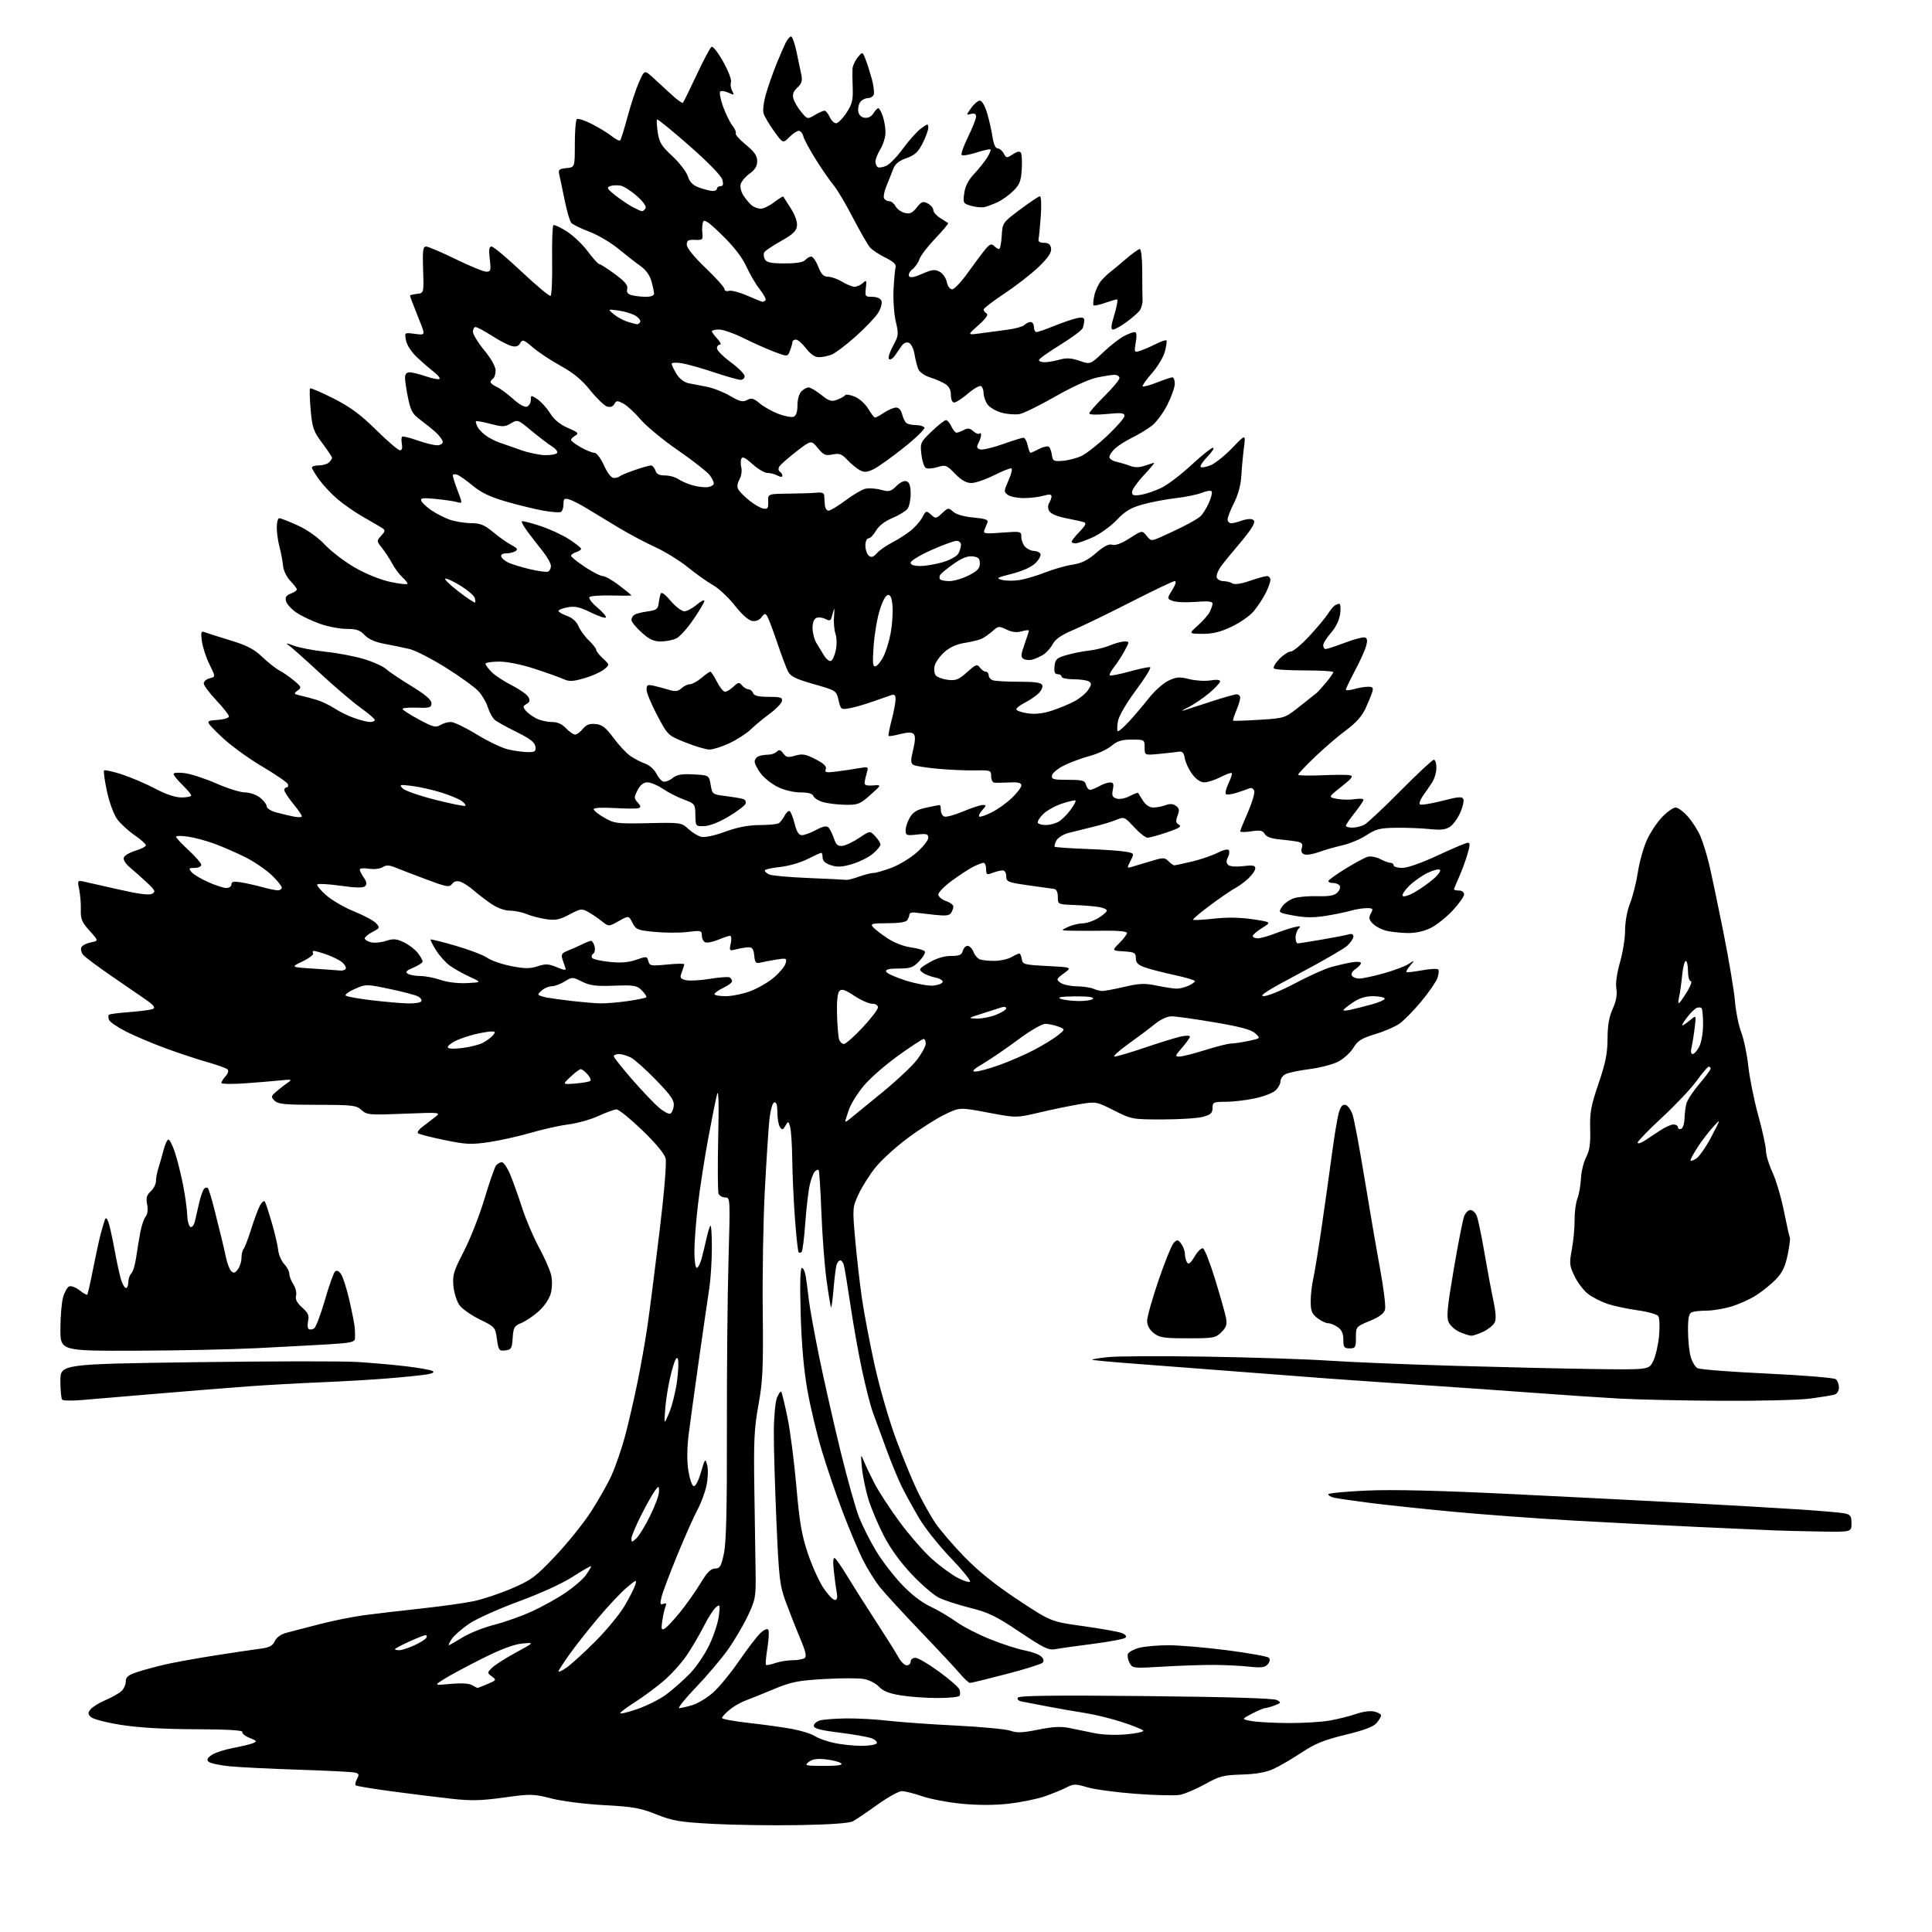 <?xml version="1.0" encoding="UTF-8" standalone="no"?>
<svg 
  version="1.1" 
  xmlns="http://www.w3.org/2000/svg" 
  xmlns:xlink="http://www.w3.org/1999/xlink" 
  xmlns:svg="http://www.w3.org/2000/svg"
  xmlns:rdf="http://www.w3.org/1999/02/22-rdf-syntax-ns#"
  xmlns:cc="http://creativecommons.org/ns#"
  xmlns:dc="http://purl.org/dc/elements/1.1/"
  viewBox="0 0 768 768"
  width="768"
  height="768"
>
<style>svg {background-color: white; }</style>"
<path stroke="none" fill="black" fill-rule="evenodd" d="M317.65,725.51C307.12,725.69 291.71,725.47 283.42,725.02C270.17,724.30 267.44,723.85 260.92,721.25C254.56,718.71 251.59,718.18 240.13,717.57C232.57,717.17 223.46,716.01 219.19,714.92C211.98,713.08 211.08,713.06 200.33,714.54C191.16,715.81 187.21,715.90 179.27,715.01C173.90,714.42 163.29,713.09 155.70,712.08C148.11,711.06 141.66,709.99 141.37,709.70C141.08,709.41 141.33,708.24 141.94,707.11C142.89,705.34 142.72,704.98 140.77,704.58C139.52,704.33 129.50,703.83 118.50,703.48C107.50,703.12 95.24,702.52 91.26,702.13C87.28,701.74 83.52,700.92 82.91,700.31C82.08,699.48 82.43,698.76 84.25,697.57C85.61,696.68 89.37,695.46 92.61,694.86C95.85,694.25 99.40,693.40 100.50,692.96C102.31,692.23 102.18,692.03 99.23,690.85C97.43,690.13 96.14,689.08 96.36,688.51C96.63,687.81 90.44,687.44 77.63,687.40C64.91,687.35 54.99,686.77 48.03,685.66C42.27,684.74 36.91,683.34 36.11,682.54C34.88,681.30 34.87,680.86 36.07,679.41C36.84,678.49 39.50,676.86 41.99,675.79C44.47,674.73 47.29,673.14 48.25,672.27C49.21,671.40 50.00,669.67 50.00,668.43C50.00,666.61 50.94,665.85 54.75,664.60C57.36,663.75 62.42,662.39 66.00,661.58C69.58,660.77 78.12,659.23 85.00,658.14C91.88,657.06 99.89,655.86 102.82,655.48C107.11,654.93 108.35,654.33 109.23,652.39C109.92,650.89 111.67,649.63 113.91,649.04C115.89,648.52 121.78,646.99 127.02,645.63C132.25,644.28 140.13,642.69 144.52,642.10C148.91,641.51 159.03,640.32 167.00,639.46C174.97,638.60 184.49,637.28 188.16,636.52C191.82,635.77 198.69,633.48 203.44,631.44C211.23,628.09 212.89,626.86 220.68,618.62C225.43,613.60 231.74,605.79 234.72,601.25C237.69,596.71 241.47,590.04 243.11,586.43C244.75,582.81 247.18,575.72 248.52,570.68C249.86,565.63 252.06,556.10 253.41,549.50C254.76,542.90 256.55,532.77 257.39,527.00C258.23,521.23 260.36,504.56 262.12,489.96C264.05,474.00 265.03,462.25 264.58,460.46C264.12,458.61 260.63,454.41 255.26,449.25C250.54,444.71 245.96,441.00 245.09,441.01C244.21,441.02 241.04,442.16 238.03,443.56C235.03,444.96 229.63,446.49 226.03,446.96C222.44,447.42 215.63,448.94 210.91,450.33C206.18,451.71 198.71,453.37 194.31,454.02C187.23,455.05 185.17,454.95 176.55,453.16C171.19,452.05 166.51,450.84 166.15,450.48C165.79,450.12 166.45,449.08 167.61,448.16C168.77,447.25 171.02,445.52 172.61,444.32C175.50,442.13 175.50,442.13 160.73,442.72C146.79,443.28 145.84,443.20 143.73,441.26C141.68,439.38 140.23,439.21 126.12,439.19C113.17,439.17 110.49,438.91 109.12,437.52C107.62,436.00 107.70,435.71 110.11,433.69C111.54,432.48 113.56,430.92 114.61,430.22C116.23,429.12 115.79,429.01 111.50,429.47C108.75,429.76 102.34,430.29 97.25,430.65C92.16,431.00 88.00,430.93 88.00,430.48C88.00,430.03 88.75,428.82 89.68,427.81C90.69,426.68 90.99,425.61 90.43,425.08C89.92,424.60 86.35,423.32 82.50,422.23C78.65,421.15 71.22,418.70 66.00,416.78C60.77,414.86 53.67,411.86 50.20,410.11C46.74,408.36 43.65,406.25 43.33,405.42C43.01,404.59 42.99,403.68 43.28,403.39C43.57,403.10 47.34,402.61 51.65,402.30C55.97,401.99 60.11,401.41 60.86,401.02C61.84,400.50 60.98,399.44 57.86,397.30C55.46,395.65 49.19,391.34 43.92,387.71C38.66,384.09 33.77,380.43 33.06,379.57C32.35,378.72 32.01,377.41 32.30,376.65C32.59,375.90 34.27,375.00 36.03,374.64C39.24,374.00 39.24,374.00 35.61,369.99C32.55,366.60 32.01,365.31 32.13,361.74C32.21,359.41 31.93,355.79 31.50,353.70C30.75,350.05 30.82,349.91 33.11,350.40C34.42,350.68 40.74,352.11 47.14,353.57C55.16,355.40 59.30,355.93 60.47,355.28C61.96,354.44 61.69,353.89 58.33,350.77C56.23,348.81 53.19,346.10 51.58,344.76C49.85,343.30 48.89,341.72 49.23,340.85C49.54,340.04 51.64,338.83 53.90,338.15C56.15,337.47 58.00,336.51 58.00,336.01C58.00,335.51 55.99,333.71 53.53,332.02C51.07,330.33 47.98,327.50 46.65,325.72C45.27,323.87 43.52,319.18 42.54,314.67C41.60,310.36 41.08,306.58 41.39,306.27C41.71,305.96 44.94,306.69 48.59,307.88C52.24,309.08 58.16,311.62 61.76,313.53C65.96,315.76 69.68,317.00 72.15,317.00C74.27,317.00 76.00,316.64 76.00,316.20C76.00,315.75 74.42,313.87 72.50,312.00C70.58,310.13 69.00,308.18 69.00,307.67C69.00,307.13 70.94,306.99 73.56,307.35C76.08,307.70 81.72,309.56 86.11,311.49C90.50,313.42 95.59,315.00 97.41,315.00C99.25,315.00 101.90,315.92 103.37,317.07C104.81,318.21 106.00,319.77 106.00,320.53C106.00,321.30 107.71,322.38 109.80,322.95C111.90,323.51 115.05,324.26 116.80,324.61C118.56,324.96 120.00,324.90 120.00,324.48C120.00,324.05 118.42,321.78 116.50,319.43C114.58,317.09 113.00,314.68 113.00,314.08C113.00,313.49 113.44,313.00 113.97,313.00C114.50,313.00 114.72,312.42 114.44,311.71C114.17,311.01 109.42,307.75 103.89,304.49C98.36,301.22 91.06,295.84 87.67,292.53C81.50,286.53 81.50,286.53 86.25,286.21C88.86,286.03 91.00,285.40 91.00,284.79C91.00,284.19 88.75,281.31 86.00,278.41C83.25,275.50 81.00,272.47 81.00,271.67C81.00,270.87 82.06,269.95 83.36,269.63C85.71,269.03 85.71,269.03 83.27,264.11C81.93,261.40 80.58,257.26 80.26,254.92C79.77,251.26 79.92,250.76 81.34,251.30C82.24,251.65 86.82,253.10 91.52,254.54C98.19,256.57 100.99,258.02 104.28,261.17C106.60,263.38 109.68,265.81 111.13,266.56C112.58,267.31 115.18,269.12 116.91,270.58C119.85,273.05 119.94,273.32 118.28,274.53C116.65,275.73 116.75,275.89 119.50,276.51C121.15,276.88 124.08,277.66 126.00,278.25C127.92,278.83 131.07,280.35 133.00,281.62C134.93,282.89 138.47,284.61 140.88,285.46C143.28,286.31 146.09,287.00 147.13,287.00C148.16,287.00 149.00,286.64 149.00,286.20C149.00,285.76 146.41,283.54 143.25,281.28C140.09,279.01 132.74,272.73 126.92,267.33C121.10,261.92 115.47,256.94 114.42,256.25C113.36,255.56 114.30,255.71 116.50,256.57C118.70,257.44 124.51,258.56 129.41,259.08C134.30,259.59 141.27,260.93 144.88,262.04C148.49,263.16 152.36,264.92 153.47,265.95C154.59,266.98 159.10,270.02 163.50,272.71C169.11,276.13 171.50,278.17 171.50,279.54C171.50,281.28 170.86,281.48 165.75,281.31C162.59,281.20 160.00,281.42 160.00,281.81C160.00,282.19 162.92,284.07 166.49,286.00C172.06,289.00 173.26,289.32 174.97,288.25C176.07,287.56 177.98,287.00 179.21,287.00C180.44,287.00 185.07,289.23 189.51,291.95C193.94,294.67 199.58,297.36 202.04,297.92C204.49,298.49 207.99,298.96 209.82,298.98C212.70,299.00 213.10,298.70 212.82,296.75C212.58,295.08 210.67,293.60 205.38,291.00C201.46,289.07 197.54,286.90 196.68,286.17C195.81,285.44 194.58,283.19 193.93,281.17C193.29,279.15 191.58,276.23 190.13,274.68C188.68,273.13 182.90,268.96 177.27,265.43C171.64,261.89 165.12,258.55 162.77,257.99C160.42,257.44 155.97,256.52 152.88,255.95C149.14,255.26 146.50,254.09 144.96,252.46C143.12,250.50 141.66,250.00 137.80,250.00C135.13,250.00 130.40,249.10 127.29,248.01C124.18,246.92 119.98,244.93 117.95,243.59C115.93,242.25 114.02,240.19 113.72,239.02C113.29,237.41 113.75,236.67 115.58,235.97C116.91,235.46 118.00,234.73 118.00,234.33C118.00,233.93 116.83,232.39 115.40,230.90C113.91,229.34 112.68,226.76 112.50,224.84C112.34,223.00 111.72,219.70 111.13,217.50C110.53,215.30 110.04,211.81 110.02,209.75C110.01,207.69 110.46,206.00 111.02,206.00C111.58,206.00 114.86,207.28 118.30,208.84C122.21,210.61 126.30,213.52 129.23,216.61C131.80,219.32 137.23,223.44 141.30,225.76C145.69,228.25 151.42,230.54 155.35,231.36C159.01,232.13 162.00,232.43 162.00,232.03C162.00,231.64 161.05,230.45 159.89,229.40C158.74,228.36 156.93,225.93 155.89,224.00C154.85,222.07 153.01,219.27 151.82,217.77C149.68,215.10 149.68,215.01 151.53,212.96C153.15,211.18 153.21,210.74 151.96,209.93C151.16,209.41 147.80,207.44 144.50,205.57C141.20,203.69 136.53,200.46 134.12,198.39C131.71,196.31 128.45,192.84 126.87,190.66C125.29,188.48 124.00,186.32 124.00,185.85C124.00,185.38 125.26,185.00 126.80,185.00C128.34,185.00 130.14,184.46 130.80,183.80C131.46,183.14 132.00,182.32 132.00,181.98C132.00,181.64 130.24,179.01 128.10,176.13C124.59,171.42 124.13,170.12 123.49,162.90C123.10,158.49 123.00,154.67 123.26,154.41C123.52,154.14 127.70,155.93 132.54,158.38C139.27,161.79 143.27,164.74 149.54,170.92C154.04,175.36 158.29,179.00 158.98,179.00C159.78,179.00 160.06,178.09 159.75,176.48C159.49,175.09 159.55,173.78 159.90,173.56C160.25,173.34 162.99,174.03 165.98,175.08C168.97,176.14 172.45,177.00 173.71,177.00C174.97,177.00 176.00,176.41 176.00,175.69C176.00,174.96 174.76,173.25 173.25,171.88C171.74,170.51 168.91,168.23 166.98,166.81C164.03,164.66 163.25,163.27 162.23,158.31C161.55,155.05 161.00,151.39 161.00,150.19C161.00,148.74 161.61,148.00 162.82,148.00C163.82,148.00 166.77,148.73 169.38,149.61C171.98,150.50 174.38,150.96 174.71,150.63C175.04,150.30 174.00,149.02 172.40,147.78C170.81,146.54 167.81,143.95 165.75,142.01C163.57,139.98 161.74,137.17 161.39,135.33C160.78,132.16 160.78,132.16 164.93,132.72C169.08,133.27 169.08,133.27 166.94,127.89C165.76,124.92 164.39,121.46 163.90,120.18C163.40,118.91 163.00,117.70 163.00,117.50C163.00,117.30 164.24,116.99 165.75,116.82C168.50,116.50 168.50,116.50 168.19,107.25C167.93,99.57 168.13,98.00 169.38,98.00C170.20,98.00 175.47,100.25 181.10,103.00C186.72,105.75 192.21,108.00 193.30,108.00C195.09,108.00 195.22,107.51 194.69,103.00C194.24,99.22 194.42,98.00 195.42,98.00C196.15,98.00 201.54,102.52 207.40,108.04C213.26,113.57 218.42,117.86 218.86,117.59C219.31,117.31 219.59,110.98 219.48,103.51C219.38,96.05 219.61,89.74 220.00,89.50C220.39,89.26 222.77,90.37 225.29,91.97C227.80,93.56 231.57,97.15 233.65,99.93C235.73,102.72 237.80,105.00 238.26,105.00C238.71,105.00 241.50,106.79 244.46,108.97C248.45,111.92 249.70,113.42 249.33,114.83C248.98,116.19 249.49,116.90 251.17,117.35C252.45,117.69 254.96,117.98 256.75,117.99C258.69,117.99 260.00,117.50 259.99,116.75C259.99,116.06 259.53,113.83 258.96,111.79C258.32,109.48 256.72,107.24 254.71,105.83C252.95,104.59 248.99,101.51 245.92,98.98C242.85,96.44 237.58,93.34 234.20,92.08C230.83,90.81 227.60,89.23 227.05,88.55C226.49,87.88 225.31,83.77 224.42,79.42C223.54,75.06 222.58,70.52 222.30,69.32C221.87,67.45 222.28,67.10 225.15,66.82C228.50,66.50 228.50,66.50 228.50,57.34C228.50,52.30 228.85,47.82 229.28,47.39C229.71,46.96 232.41,47.82 235.28,49.29C238.15,50.77 241.73,52.96 243.23,54.17C244.74,55.38 246.22,56.12 246.52,55.81C246.83,55.51 248.15,51.26 249.47,46.38C250.78,41.50 252.83,35.32 254.02,32.65C256.18,27.80 256.18,27.80 259.34,30.63C261.08,32.19 264.40,35.25 266.73,37.42C269.06,39.60 271.18,41.15 271.45,40.88C271.73,40.61 274.18,35.62 276.91,29.79C279.64,23.97 282.31,18.93 282.85,18.60C283.38,18.26 285.48,20.95 287.49,24.56C289.51,28.17 290.91,31.80 290.59,32.63C290.27,33.46 290.47,35.01 291.03,36.07C291.98,37.84 291.86,37.90 289.53,36.83C288.13,36.19 286.67,36.00 286.28,36.39C285.89,36.78 286.40,39.44 287.41,42.30C288.43,45.16 290.09,48.57 291.11,49.87C292.14,51.17 292.75,52.60 292.47,53.04C292.20,53.48 294.01,55.51 296.49,57.54C299.89,60.33 301.00,61.93 301.00,64.05C301.00,66.02 300.12,67.49 298.06,68.96C296.44,70.11 294.83,71.96 294.48,73.07C294.09,74.28 294.54,76.19 295.59,77.80C296.56,79.28 298.06,81.05 298.92,81.72C299.79,82.39 301.36,82.95 302.41,82.97C303.45,82.99 305.85,81.83 307.72,80.40C309.60,78.97 311.23,77.96 311.36,78.15C311.48,78.34 312.83,80.44 314.35,82.82C316.03,85.44 317.00,88.17 316.81,89.78C316.57,91.84 315.18,93.17 310.51,95.79C307.22,97.63 304.22,99.65 303.83,100.27C303.45,100.89 303.54,102.14 304.03,103.05C304.72,104.35 306.42,104.71 311.96,104.71C316.66,104.71 319.37,104.26 320.12,103.35C320.74,102.61 321.80,102.00 322.47,102.00C323.14,102.00 324.40,103.80 325.27,106.00C326.47,109.07 327.38,110.00 329.17,110.00C330.45,110.01 332.97,110.91 334.77,112.00C336.57,113.10 338.79,114.00 339.70,114.00C340.60,114.00 342.07,113.34 342.97,112.53C344.44,111.20 344.55,111.38 344.19,114.53C343.80,117.81 343.95,118.00 346.78,118.00C348.62,118.00 350.03,118.62 350.40,119.61C350.75,120.50 350.15,122.64 349.08,124.36C348.01,126.09 343.98,130.31 340.14,133.75C336.30,137.18 331.96,140.44 330.51,141.00C329.06,141.55 326.80,142.00 325.49,142.00C323.94,142.00 322.17,140.77 320.43,138.50C318.96,136.57 317.14,135.00 316.38,135.00C315.62,135.00 315.00,135.42 315.00,135.93C315.00,136.45 314.57,137.99 314.05,139.36C313.11,141.85 313.11,141.85 307.80,139.85C304.89,138.75 299.40,136.31 295.62,134.43C291.83,132.54 287.44,131.00 285.87,131.00C284.29,131.00 283.00,131.31 283.00,131.69C283.00,132.06 283.98,133.41 285.17,134.69C286.37,135.96 286.82,137.00 286.17,137.00C285.53,137.00 285.00,137.66 285.00,138.47C285.00,139.28 287.48,141.77 290.50,144.00C293.53,146.23 296.00,148.72 296.00,149.53C296.00,150.34 295.28,151.00 294.40,151.00C293.52,151.00 288.77,149.65 283.86,148.01C278.94,146.36 273.14,144.73 270.96,144.38C268.78,144.03 267.00,144.14 267.00,144.62C267.01,145.10 267.86,146.91 268.91,148.62C270.07,150.52 271.93,151.97 273.66,152.33C275.22,152.65 278.52,153.29 281.00,153.76C283.48,154.23 287.61,155.85 290.20,157.37C294.07,159.64 295.26,159.93 296.99,159.01C298.72,158.08 299.57,158.31 302.00,160.35C303.61,161.70 306.95,163.58 309.42,164.52C311.90,165.47 314.62,165.98 315.46,165.65C316.49,165.26 317.00,163.74 317.00,161.10C317.00,158.84 317.67,156.47 318.57,155.57C319.44,154.71 320.72,154.00 321.43,154.00C322.14,154.00 324.39,155.33 326.43,156.95C329.61,159.47 330.53,159.75 332.80,158.89C334.26,158.33 335.69,157.52 335.98,157.09C336.27,156.67 337.98,156.93 339.80,157.68C341.61,158.43 344.02,160.61 345.15,162.52C346.27,164.43 347.49,166.00 347.85,165.99C348.21,165.99 349.85,165.09 351.50,164.00C353.15,162.91 355.28,162.01 356.23,162.01C357.29,162.00 358.22,163.06 358.63,164.75C359.01,166.26 359.80,167.83 360.40,168.23C361.01,168.64 362.71,168.98 364.19,168.98C365.67,168.99 367.15,169.43 367.48,169.96C367.81,170.49 364.12,174.08 359.29,177.93C354.45,181.79 349.04,185.65 347.26,186.51C344.64,187.78 343.59,187.85 341.76,186.88C340.52,186.21 338.31,184.39 336.85,182.84C334.63,180.46 333.69,180.11 330.95,180.66C328.12,181.23 327.36,180.89 325.09,178.11C322.47,174.90 322.47,174.90 316.49,179.54C313.19,182.10 310.16,184.79 309.74,185.53C309.32,186.26 309.43,187.15 309.99,187.49C310.54,187.84 311.00,188.56 311.00,189.09C311.00,189.71 310.28,189.69 309.07,189.04C308.00,188.47 306.20,188.00 305.07,188.00C303.93,188.00 301.26,186.42 299.12,184.49C296.21,181.86 295.09,181.33 294.68,182.39C294.38,183.17 294.39,184.78 294.70,185.97C295.01,187.16 294.67,189.26 293.93,190.63C292.98,192.41 292.89,193.60 293.63,194.77C294.20,195.67 296.20,197.64 298.08,199.13C299.96,200.63 302.40,202.00 303.50,202.18C305.16,202.45 305.48,201.97 305.37,199.40C305.24,196.31 305.24,196.31 313.87,196.22C318.62,196.17 323.62,195.99 324.98,195.82C326.42,195.63 327.53,196.03 327.61,196.75C327.69,197.44 327.81,199.12 327.88,200.50C327.94,201.88 328.59,203.00 329.32,203.00C330.05,203.00 333.08,201.18 336.05,198.96C339.03,196.74 342.57,194.64 343.92,194.30C345.27,193.97 348.06,194.14 350.12,194.69C353.47,195.58 354.12,195.43 356.34,193.20C357.85,191.70 359.45,190.96 360.41,191.33C361.53,191.75 362.00,193.24 362.00,196.28C362.00,198.66 361.44,201.36 360.75,202.26C360.06,203.17 357.35,204.82 354.72,205.93C351.70,207.21 349.30,209.07 348.22,210.97C347.27,212.63 345.94,213.99 345.25,213.99C344.54,214.00 344.00,215.25 344.00,216.88C344.00,218.46 344.61,220.26 345.35,220.87C346.38,221.73 347.14,221.50 348.60,219.89C349.64,218.73 352.29,216.88 354.47,215.76C356.65,214.65 359.95,212.56 361.79,211.12C363.63,209.68 365.81,207.22 366.64,205.66C368.09,202.93 368.22,202.89 370.08,204.57C371.94,206.25 372.13,206.23 374.50,204.00C376.87,201.77 377.06,201.75 378.92,203.42C380.11,204.51 383.19,205.39 386.98,205.73C391.60,206.15 392.97,206.62 392.55,207.64C392.25,208.39 391.70,209.75 391.33,210.66C390.73,212.14 391.46,212.25 398.33,211.73C405.88,211.16 406.00,211.19 406.00,213.51C406.00,214.80 406.71,216.56 407.57,217.43C408.44,218.29 409.98,219.00 411.01,219.00C412.04,219.00 413.19,219.50 413.56,220.10C413.94,220.71 413.09,222.36 411.68,223.77C410.06,225.39 406.62,226.97 402.31,228.07C396.24,229.61 395.80,229.88 398.30,230.52C399.84,230.92 402.99,230.94 405.30,230.58C407.61,230.21 412.20,228.85 415.50,227.54C418.80,226.24 423.68,224.85 426.34,224.46C429.91,223.93 432.35,222.73 435.69,219.84C438.87,217.08 440.77,216.11 442.14,216.54C443.40,216.94 445.82,216.04 449.04,213.97C454.01,210.79 454.01,210.79 455.78,212.98C457.53,215.14 457.63,215.15 461.53,213.44C463.71,212.49 467.75,210.58 470.50,209.21C473.25,207.83 476.23,206.09 477.11,205.32C478.00,204.56 479.53,202.15 480.52,199.96C481.51,197.77 482.00,195.67 481.62,195.28C481.24,194.90 479.48,195.18 477.71,195.90C475.95,196.61 471.35,197.56 467.50,198.00C463.65,198.44 457.74,199.56 454.36,200.49C449.49,201.84 447.31,203.14 443.86,206.76C441.47,209.27 437.13,212.38 434.23,213.66C431.32,214.95 428.28,216.00 427.47,216.00C426.66,216.00 426.00,215.68 426.00,215.30C426.00,214.91 427.42,213.13 429.17,211.33C431.49,208.93 431.96,207.94 430.92,207.59C430.14,207.33 426.91,206.61 423.75,205.99C420.18,205.29 417.64,204.20 417.07,203.12C416.50,202.07 416.50,200.82 417.05,199.95C417.56,199.15 417.98,197.97 417.98,197.32C418.00,196.46 417.11,196.40 414.76,197.07C412.97,197.58 409.46,198.00 406.95,198.00C404.44,198.00 401.60,197.43 400.64,196.73C398.99,195.52 399.00,195.21 400.90,190.98C402.01,188.51 402.52,186.36 402.04,186.19C401.56,186.03 398.44,187.26 395.11,188.94C391.78,190.62 387.75,192.00 386.14,192.00C384.10,192.00 382.16,190.90 379.65,188.32C376.29,184.85 375.88,184.70 372.64,185.69C370.76,186.27 368.66,186.41 368.00,186.00C367.33,185.59 366.55,183.15 366.26,180.58C365.75,176.07 365.89,175.76 370.38,171.46C372.94,169.01 375.49,167.00 376.04,167.00C376.59,167.00 377.56,168.13 378.18,169.50C378.81,170.88 379.73,172.00 380.23,172.00C380.72,172.00 382.04,171.51 383.15,170.92C384.71,170.09 385.56,170.20 386.91,171.42C387.88,172.29 388.96,172.70 389.33,172.34C389.70,171.97 390.00,172.22 390.00,172.90C390.00,173.58 389.53,175.01 388.96,176.08C388.15,177.60 388.26,178.16 389.49,178.63C390.35,178.97 394.38,178.06 398.44,176.62C402.50,175.18 406.27,174.00 406.83,174.00C407.39,174.00 408.14,175.35 408.50,177.00C408.86,178.65 409.37,180.00 409.63,180.00C409.89,180.00 411.48,179.29 413.16,178.41C414.85,177.54 416.59,177.21 417.03,177.66C417.47,178.12 417.98,179.62 418.17,181.00C418.47,183.26 418.88,183.47 422.50,183.18C424.70,183.00 428.05,182.12 429.96,181.22C431.86,180.31 436.47,176.69 440.21,173.17C443.94,169.64 447.00,166.11 447.00,165.32C447.00,164.14 445.74,164.00 440.00,164.57C435.95,164.97 433.00,164.87 433.00,164.35C433.00,163.85 435.70,160.77 439.00,157.50C442.30,154.23 445.00,150.99 445.00,150.28C445.00,149.58 444.12,149.00 443.05,149.00C441.98,149.00 438.74,149.51 435.85,150.13C432.85,150.77 425.84,153.98 419.49,157.61C413.37,161.11 407.02,164.25 405.37,164.58C403.72,164.91 400.50,164.67 398.22,164.06C395.94,163.45 393.38,161.96 392.54,160.75C391.69,159.54 391.00,157.56 391.00,156.34C391.00,155.12 390.54,153.84 389.99,153.49C389.43,153.15 387.10,154.47 384.81,156.43C382.52,158.39 380.05,160.00 379.32,160.00C378.52,160.00 378.00,158.82 378.00,157.02C378.00,155.02 377.26,153.58 375.75,152.63C374.51,151.86 371.78,150.68 369.68,150.01C367.46,149.31 365.50,147.91 365.00,146.65C364.52,145.47 363.85,142.79 363.51,140.70C363.16,138.55 362.18,136.62 361.27,136.27C360.26,135.89 359.16,136.38 358.37,137.57C357.66,138.63 356.43,140.40 355.63,141.50C354.82,142.60 353.81,143.14 353.37,142.71C352.94,142.27 353.66,139.95 354.97,137.55C357.22,133.44 357.28,132.85 356.09,127.84C355.39,124.90 354.99,119.12 355.20,115.00C355.41,110.88 355.79,106.86 356.04,106.07C356.34,105.14 354.91,103.86 352.00,102.44C349.52,101.23 346.76,99.40 345.85,98.37C344.95,97.34 341.91,92.06 339.09,86.63C336.28,81.20 332.81,75.35 331.38,73.63C329.94,71.91 326.78,67.35 324.35,63.50C321.92,59.65 319.67,55.49 319.36,54.25C319.04,53.01 318.22,52.00 317.53,52.00C316.84,52.00 315.14,53.14 313.75,54.52C311.22,57.05 311.22,57.05 307.73,52.19C305.81,49.52 303.92,46.34 303.54,45.12C303.14,43.88 303.57,40.43 304.52,37.21C305.45,34.07 307.30,28.80 308.63,25.50C309.97,22.20 311.63,18.38 312.32,17.00C313.01,15.62 313.97,14.50 314.46,14.50C314.94,14.50 315.91,17.20 316.61,20.50C317.30,23.80 318.16,27.91 318.52,29.63C319.04,32.10 318.71,33.19 316.96,34.82C315.38,36.29 314.93,37.54 315.39,39.19C315.74,40.46 317.13,42.84 318.48,44.48C320.93,47.44 320.97,47.45 323.88,45.73C325.49,44.78 327.23,44.00 327.74,44.00C328.26,44.00 329.19,45.13 329.82,46.50C330.44,47.88 331.58,49.00 332.35,49.00C333.11,49.00 334.96,47.15 336.45,44.89C338.70,41.49 339.14,39.81 338.97,35.14C338.85,32.04 338.81,28.54 338.88,27.36C338.95,26.18 339.87,24.16 340.92,22.86C342.84,20.50 342.84,20.50 344.04,23.50C344.69,25.15 345.82,28.68 346.55,31.34C347.27,34.00 347.62,36.82 347.33,37.59C347.03,38.37 345.99,39.00 345.02,39.00C344.04,39.00 342.71,39.65 342.05,40.44C341.39,41.24 340.99,42.93 341.17,44.19C341.38,45.68 342.29,46.61 343.70,46.81C345.08,47.01 346.38,46.36 347.19,45.06C347.90,43.93 348.78,43.00 349.14,43.00C349.51,43.00 350.30,44.42 350.90,46.15C351.51,47.88 352.00,50.80 352.00,52.63C352.00,54.45 351.10,57.43 350.00,59.23C348.91,61.03 348.01,63.26 348.00,64.19C348.00,65.12 348.42,66.14 348.93,66.45C349.43,66.77 350.97,66.51 352.34,65.89C353.71,65.27 356.70,62.17 358.99,59.01C361.29,55.85 364.47,52.29 366.08,51.10C368.78,49.10 369.00,49.08 369.00,50.76C369.00,51.76 367.99,54.56 366.75,56.98C364.97,60.46 363.62,61.70 360.29,62.88C357.17,64.00 355.79,65.17 354.95,67.44C354.32,69.12 353.13,72.15 352.29,74.16C351.46,76.18 351.08,78.32 351.45,78.91C351.82,79.51 352.75,80.00 353.52,80.00C354.30,80.00 355.41,80.89 355.99,81.99C356.58,83.08 358.22,84.27 359.63,84.62C361.68,85.14 362.66,84.70 364.42,82.50C366.34,80.09 366.91,79.88 368.81,80.90C370.02,81.54 371.00,82.72 371.00,83.51C371.00,84.31 372.24,85.73 373.75,86.67C375.26,87.62 376.68,88.53 376.91,88.69C377.13,88.85 374.83,91.59 371.80,94.78C368.76,97.96 365.93,101.65 365.51,102.98C365.09,104.30 363.83,106.13 362.71,107.03C361.60,107.94 360.99,109.17 361.36,109.77C361.83,110.53 363.47,110.24 366.64,108.83C370.47,107.14 371.63,107.00 373.52,108.01C374.77,108.68 376.06,110.53 376.37,112.11C376.71,113.81 377.59,115.00 378.50,115.00C379.35,115.00 382.18,112.01 384.77,108.36C387.37,104.71 390.48,100.55 391.68,99.11C393.43,97.02 394.11,96.75 395.13,97.75C395.83,98.44 396.74,99.00 397.15,99.00C397.56,99.00 398.03,96.64 398.20,93.77C398.50,88.56 398.53,88.51 405.50,83.29C409.35,80.40 412.90,78.03 413.39,78.02C413.89,78.01 414.04,81.46 413.74,85.75C413.44,90.01 413.04,94.17 412.85,95.00C412.61,96.02 413.29,96.50 415.00,96.52C416.82,96.53 417.59,97.14 417.82,98.76C418.05,100.36 416.70,102.39 413.06,105.94C410.27,108.66 404.17,113.42 399.50,116.53C394.82,119.64 391.00,122.57 391.00,123.03C391.00,123.50 391.53,124.21 392.18,124.61C392.97,125.10 391.89,126.66 388.93,129.28C384.50,133.21 384.50,133.21 389.50,132.53C392.25,132.15 397.10,131.51 400.27,131.10C403.44,130.70 406.57,129.83 407.22,129.18C407.87,128.53 408.98,128.00 409.70,128.00C410.41,128.00 411.00,128.90 411.00,130.00C411.00,131.10 411.46,132.00 412.02,132.00C412.58,132.00 415.71,130.92 418.97,129.59C422.23,128.27 426.27,126.88 427.95,126.51C430.29,126.00 431.00,126.19 431.00,127.34C431.00,128.16 430.73,129.54 430.40,130.40C430.07,131.26 426.02,134.29 421.40,137.12C416.78,139.95 413.00,142.66 413.00,143.14C413.00,143.61 414.01,144.00 415.25,143.99C416.49,143.99 419.15,143.53 421.17,142.97C423.95,142.20 425.86,142.31 429.12,143.43C433.41,144.91 433.41,144.91 438.51,140.08C441.32,137.42 445.03,134.52 446.76,133.62C448.49,132.73 450.41,132.00 451.04,132.00C451.82,132.00 451.96,133.30 451.48,136.10C450.81,140.06 450.87,140.18 453.15,139.47C454.44,139.07 457.23,137.87 459.35,136.80C461.46,135.73 463.40,135.07 463.66,135.33C463.92,135.59 463.65,137.58 463.06,139.76C462.48,141.94 460.14,145.83 457.88,148.40C455.61,150.98 453.98,153.31 454.25,153.58C454.52,153.85 457.07,153.16 459.91,152.04C462.75,150.92 465.51,150.00 466.04,150.00C466.57,150.00 467.00,151.14 467.00,152.53C467.00,153.92 465.66,157.71 464.02,160.96C462.38,164.21 459.57,167.97 457.77,169.32C455.97,170.67 452.48,172.77 450.00,174.00C447.52,175.22 444.49,177.15 443.25,178.29C442.01,179.42 441.00,180.94 441.00,181.66C441.00,182.37 442.24,183.23 443.75,183.56C445.26,183.89 447.72,184.62 449.22,185.19C451.12,185.91 452.90,185.88 455.12,185.11C456.87,184.50 458.52,184.00 458.79,184.00C459.05,184.00 457.19,186.23 454.64,188.96C452.09,191.68 450.00,194.67 450.00,195.59C450.00,196.95 450.67,197.15 453.58,196.68C455.55,196.36 459.19,195.12 461.66,193.92C464.13,192.73 469.49,188.65 473.57,184.87C477.64,181.09 481.52,178.00 482.19,178.00C482.85,178.00 481.87,179.57 480.01,181.49C478.16,183.40 476.93,185.26 477.29,185.62C477.64,185.98 479.41,185.68 481.22,184.95C483.02,184.22 486.90,181.13 489.84,178.07C495.19,172.50 495.19,172.50 494.48,178.00C494.09,181.03 493.62,186.04 493.45,189.15C493.25,192.71 492.19,196.67 490.57,199.87C489.16,202.65 488.00,205.62 488.00,206.47C488.00,207.31 488.65,208.00 489.43,208.00C490.22,208.00 492.10,207.53 493.61,206.96C495.11,206.39 496.96,206.16 497.72,206.44C498.81,206.86 498.85,207.42 497.91,209.24C497.26,210.48 494.65,213.90 492.11,216.84C489.58,219.77 486.52,223.54 485.32,225.20C484.13,226.86 483.39,228.85 483.68,229.61C483.97,230.38 485.18,231.01 486.36,231.02C487.54,231.02 489.13,231.43 489.89,231.91C490.77,232.47 493.33,232.09 496.80,230.90C499.83,229.85 502.92,229.00 503.66,229.00C504.40,229.00 505.00,229.69 505.00,230.54C505.00,231.39 504.12,233.80 503.05,235.91C501.97,238.01 499.86,241.21 498.34,243.01C496.83,244.81 492.87,247.57 489.54,249.14C485.11,251.24 482.04,251.99 478.00,251.96C472.50,251.92 472.50,251.92 476.10,248.71C478.08,246.94 480.21,244.52 480.85,243.32C481.48,242.11 482.00,240.59 482.00,239.93C482.00,239.06 480.15,238.87 475.30,239.26C471.62,239.56 467.54,239.39 466.23,238.90C463.84,237.99 463.84,237.99 466.00,234.49C467.33,232.34 467.71,231.00 466.97,231.00C466.32,231.00 458.52,234.72 449.64,239.26C440.76,243.80 430.44,248.81 426.71,250.38C421.98,252.38 419.49,254.08 418.51,255.98C417.74,257.48 416.07,259.37 414.80,260.19C413.54,261.00 411.54,261.92 410.36,262.21C409.18,262.51 407.61,262.38 406.86,261.92C405.73,261.22 405.80,260.24 407.25,256.15C408.21,253.45 409.00,250.99 409.00,250.69C409.00,250.39 407.71,250.51 406.13,250.96C404.15,251.53 402.29,251.31 400.10,250.25C397.14,248.82 396.78,248.85 394.72,250.73C393.50,251.84 391.60,253.21 390.50,253.78C389.40,254.34 386.31,255.13 383.64,255.53C380.43,256.01 377.65,257.24 375.49,259.14C373.69,260.73 371.92,263.18 371.56,264.61C371.21,266.03 371.40,267.78 371.99,268.49C372.58,269.20 374.74,269.99 376.79,270.25C379.95,270.63 381.08,270.18 384.41,267.21C387.91,264.08 388.44,263.89 389.52,265.36C390.18,266.26 391.23,267.00 391.86,267.00C392.49,267.00 393.00,267.63 393.00,268.39C393.00,269.16 393.71,270.06 394.58,270.39C395.45,270.73 400.13,271.00 404.97,271.00C411.59,271.00 413.92,271.35 414.32,272.39C414.61,273.16 413.88,274.68 412.68,275.78C411.48,276.87 409.04,278.51 407.25,279.41C405.46,280.31 404.00,281.46 404.00,281.96C404.00,282.47 405.99,283.18 408.43,283.54C411.48,284.00 414.52,283.67 418.18,282.48C421.11,281.53 425.19,279.82 427.26,278.69C429.33,277.55 431.74,275.53 432.61,274.19C433.94,272.17 433.98,271.60 432.86,270.89C432.11,270.42 429.36,270.02 426.75,270.02C424.14,270.01 422.00,269.55 422.00,269.00C422.00,268.45 421.30,268.00 420.44,268.00C419.28,268.00 418.96,267.17 419.19,264.85C419.46,262.09 420.03,261.55 423.91,260.41C426.34,259.70 430.39,258.89 432.91,258.62C435.44,258.34 439.17,257.42 441.22,256.56C443.26,255.70 445.86,255.00 446.99,255.00C449.04,255.00 449.04,255.00 447.02,258.75C445.90,260.81 444.01,263.73 442.81,265.23C441.61,266.74 440.86,268.19 441.14,268.47C441.41,268.75 444.93,268.06 448.95,266.95C452.97,265.83 456.69,265.06 457.20,265.23C457.72,265.41 455.20,269.49 451.61,274.31C447.84,279.37 444.80,284.56 444.42,286.59C444.06,288.52 444.00,290.33 444.29,290.62C444.58,290.91 446.61,289.21 448.79,286.83C450.98,284.45 454.57,280.21 456.78,277.41C458.98,274.62 462.45,271.54 464.49,270.57C467.65,269.07 468.87,268.98 472.77,269.96C475.29,270.60 479.07,270.83 481.17,270.47C483.57,270.07 485.00,270.21 485.00,270.86C485.00,271.43 483.03,273.55 480.61,275.57C478.20,277.59 474.48,280.09 472.36,281.14C470.24,282.18 469.40,282.76 470.50,282.43C471.60,282.10 476.48,280.51 481.34,278.91C486.20,277.31 490.81,276.00 491.59,276.00C492.37,276.00 493.00,276.62 493.00,277.38C493.00,278.14 492.30,280.43 491.44,282.49C490.58,284.54 490.02,286.34 490.19,286.49C490.36,286.63 495.04,286.47 500.59,286.13C510.66,285.50 510.68,285.50 516.41,281.00C519.57,278.52 522.68,276.05 523.33,275.50C523.98,274.95 525.75,273.00 527.26,271.17C528.77,269.34 530.00,267.54 530.00,267.17C530.00,266.80 524.86,266.50 518.58,266.50C512.31,266.50 506.83,266.16 506.41,265.74C505.99,265.32 506.93,263.63 508.51,261.99C510.09,260.35 512.14,259.00 513.08,259.00C514.02,259.00 517.33,256.25 520.44,252.89C523.55,249.53 526.85,245.59 527.78,244.14C528.70,242.69 529.91,241.17 530.48,240.77C531.04,240.36 531.90,240.02 532.38,240.02C532.87,240.01 533.02,241.81 532.73,244.01C532.39,246.52 531.03,249.34 529.09,251.55C527.39,253.48 526.00,255.73 526.00,256.53C526.00,257.34 526.44,258.00 526.98,258.00C527.51,258.00 530.98,256.86 534.68,255.47C538.37,254.08 541.96,253.15 542.64,253.42C543.54,253.76 543.64,254.76 543.02,256.94C542.54,258.61 540.54,263.00 538.57,266.71C536.61,270.41 535.00,273.76 535.00,274.15C535.00,274.54 536.46,274.44 538.24,273.93C540.03,273.42 542.53,273.00 543.81,273.00C545.76,273.00 546.02,273.36 545.44,275.25C545.05,276.49 543.83,279.45 542.72,281.83C541.39,284.69 538.82,287.54 535.10,290.26C532.02,292.52 526.46,297.29 522.75,300.85C519.04,304.41 516.00,307.61 516.00,307.96C516.00,308.31 520.19,308.41 525.31,308.19C530.42,307.96 535.49,307.95 536.56,308.16C538.14,308.47 537.52,309.32 533.22,312.72C527.95,316.90 527.95,316.90 531.53,317.57C533.50,317.94 536.66,317.99 538.56,317.68C540.45,317.38 542.00,317.48 542.00,317.92C542.00,318.36 540.43,320.69 538.51,323.11C536.59,325.52 535.02,327.84 535.01,328.25C535.00,328.66 536.15,329.00 537.57,329.00C538.98,329.00 541.11,328.49 542.32,327.86C543.52,327.23 550.00,321.16 556.73,314.36C563.46,307.56 569.42,302.00 569.98,302.00C570.54,302.00 571.00,303.46 570.99,305.25C570.99,307.04 570.20,309.68 569.24,311.12C568.29,312.57 566.65,314.94 565.61,316.41C564.58,317.87 564.04,319.37 564.42,319.75C564.80,320.13 568.73,319.52 573.15,318.38C579.84,316.66 581.27,316.55 581.72,317.71C582.01,318.48 581.43,320.93 580.43,323.16C579.42,325.39 577.58,327.89 576.33,328.70C574.66,329.80 572.55,330.03 568.28,329.57C565.10,329.23 559.12,329.00 555.00,329.05C548.54,329.14 546.91,329.55 543.22,331.99C540.86,333.54 536.59,335.35 533.72,336.00C530.85,336.65 526.60,337.87 524.29,338.71C521.97,339.55 519.35,339.97 518.47,339.63C517.40,339.22 517.07,338.35 517.49,337.04C517.97,335.53 517.57,334.96 515.81,334.59C514.54,334.33 511.29,333.91 508.60,333.66C505.37,333.37 503.37,332.63 502.74,331.51C501.97,330.13 500.95,329.93 497.40,330.46C494.98,330.83 493.00,330.83 493.00,330.48C493.00,330.12 494.38,326.68 496.07,322.83C497.76,318.98 498.89,315.15 498.57,314.33C498.26,313.51 497.44,313.07 496.75,313.35C496.06,313.64 493.81,314.42 491.74,315.10C489.68,315.77 487.68,316.02 487.31,315.65C486.94,315.28 487.42,313.35 488.36,311.36C489.31,309.38 489.89,307.55 489.64,307.31C489.39,307.06 487.37,307.79 485.14,308.93C482.91,310.07 480.02,311.00 478.73,311.00C477.24,311.00 475.48,309.80 473.94,307.75C472.60,305.96 471.27,303.15 470.99,301.50C470.60,299.19 470.02,298.57 468.49,298.82C467.40,298.99 463.91,299.39 460.75,299.69C455.00,300.24 455.00,300.24 455.00,297.12C455.00,294.03 454.94,294.00 449.89,294.00C445.91,294.00 444.14,294.55 441.83,296.49C440.20,297.86 436.31,299.67 433.18,300.51C430.06,301.35 425.48,303.04 423.00,304.27C420.53,305.50 418.36,307.29 418.18,308.25C417.90,309.77 418.71,310.00 424.52,310.00C430.35,310.00 431.25,310.25 431.71,312.00C432.00,313.10 432.74,313.98 433.37,313.96C433.99,313.95 435.62,313.29 437.00,312.50C438.38,311.71 440.28,311.05 441.23,311.04C442.60,311.01 442.83,311.59 442.37,313.90C441.90,316.23 442.19,316.93 443.85,317.45C445.02,317.82 447.25,317.40 449.04,316.48C450.77,315.58 452.28,315.00 452.40,315.18C452.51,315.35 453.38,316.74 454.33,318.25C455.43,320.01 456.91,321.00 458.46,321.00C459.78,321.00 461.98,320.58 463.33,320.06C465.02,319.42 466.31,319.51 467.46,320.34C468.79,321.32 468.92,322.09 468.09,324.25C467.28,326.41 467.39,327.12 468.67,327.83C469.88,328.51 468.76,329.23 463.94,330.86C460.46,332.04 456.95,333.00 456.15,333.00C455.35,333.00 452.95,331.11 450.81,328.79C447.02,324.68 446.86,324.62 443.71,325.92C441.95,326.65 437.80,327.90 434.50,328.68C431.20,329.47 426.82,330.56 424.77,331.10C422.71,331.63 420.54,332.99 419.94,334.12C419.33,335.25 419.03,336.36 419.26,336.59C419.49,336.82 425.18,337.22 431.90,337.47C438.62,337.72 445.65,338.22 447.53,338.57C450.94,339.21 450.94,339.21 449.40,342.20C447.95,345.00 447.97,345.15 449.68,344.66C450.68,344.38 454.05,343.36 457.17,342.41C462.44,340.81 462.95,340.80 464.49,342.34C465.40,343.25 466.45,343.99 466.82,343.99C467.19,343.98 470.33,343.30 473.78,342.49C477.24,341.67 481.82,340.11 483.98,339.01C486.31,337.82 488.13,337.41 488.49,337.99C488.82,338.52 488.64,339.80 488.09,340.83C487.41,342.10 487.44,343.04 488.18,343.78C488.84,344.44 491.19,344.65 494.14,344.30C497.99,343.84 499.00,344.02 499.00,345.17C499.00,345.97 497.76,347.78 496.25,349.19C494.74,350.60 492.39,352.33 491.04,353.02C489.69,353.72 485.27,356.74 481.22,359.74C477.17,362.74 474.05,365.38 474.28,365.62C474.52,365.85 478.26,365.65 482.61,365.17C487.82,364.59 493.04,364.68 497.98,365.42C505.45,366.56 505.45,366.56 501.73,368.86C499.68,370.13 498.00,371.58 498.00,372.08C498.00,372.59 498.88,373.00 499.96,373.00C501.04,373.00 504.08,372.16 506.71,371.14C509.35,370.12 512.85,368.97 514.50,368.57C516.92,368.00 517.26,368.10 516.25,369.13C515.56,369.83 515.00,371.44 515.00,372.70C515.00,373.97 515.39,375.00 515.87,375.00C516.35,375.00 520.73,374.31 525.62,373.47C530.50,372.63 535.29,371.70 536.25,371.40C537.34,371.07 538.00,371.39 538.00,372.26C538.00,373.02 536.93,374.65 535.63,375.88C534.33,377.10 525.66,382.12 516.38,387.03C503.88,393.64 500.24,395.96 502.35,395.98C503.92,395.99 509.53,393.70 514.81,390.88C520.10,388.07 526.46,385.19 528.96,384.48C531.46,383.78 535.19,382.91 537.25,382.55C539.34,382.19 541.00,382.32 541.00,382.83C541.00,383.34 540.02,384.40 538.83,385.20C537.56,386.04 536.96,387.13 537.39,387.82C537.79,388.47 539.11,389.00 540.33,389.00C541.55,389.00 545.83,388.09 549.84,386.98C553.86,385.86 558.35,384.19 559.82,383.27C562.50,381.58 562.50,381.58 560.59,383.80C559.54,385.01 558.86,386.18 559.09,386.40C559.32,386.61 562.09,386.30 565.25,385.72C568.41,385.14 571.32,384.98 571.70,385.37C572.09,385.76 571.93,387.35 571.34,388.91C570.75,390.46 567.85,394.64 564.89,398.20C561.92,401.76 558.07,405.67 556.33,406.91C554.59,408.14 550.23,410.02 546.65,411.10C541.26,412.72 539.75,413.66 537.96,416.56C536.77,418.49 534.04,420.96 531.89,422.06C529.74,423.15 524.60,424.48 520.46,425.00C516.33,425.53 512.06,426.43 510.97,427.01C509.89,427.59 509.00,428.88 509.00,429.88C509.00,430.88 508.09,432.51 506.98,433.52C505.87,434.52 502.16,435.93 498.73,436.65C495.30,437.37 490.14,437.97 487.25,437.98C482.35,438.00 482.00,438.16 482.00,440.45C482.00,442.44 481.28,443.11 478.25,443.95C476.19,444.52 468.98,444.99 462.23,444.99C450.13,445.00 449.85,444.95 442.84,441.42C435.80,437.88 435.67,437.85 429.12,438.94C425.48,439.55 418.33,441.02 413.24,442.22C403.98,444.40 403.98,444.40 392.74,442.27C381.50,440.15 381.50,440.15 375.50,443.05C372.20,444.65 365.60,448.86 360.82,452.41C356.05,455.97 350.25,461.26 347.92,464.19C345.60,467.11 342.60,471.87 341.27,474.77C338.87,479.96 338.85,480.24 339.96,492.77C340.58,499.77 341.77,510.23 342.61,516.00C343.44,521.77 345.71,533.70 347.64,542.50C349.59,551.37 353.39,564.52 356.16,572.00C358.91,579.42 362.80,588.86 364.81,592.97C366.81,597.07 369.98,602.70 371.84,605.47C373.71,608.23 378.89,614.27 383.37,618.88C388.92,624.59 395.66,630.01 404.63,635.94C417.76,644.63 417.76,644.63 430.57,646.41C437.61,647.39 444.49,648.62 445.85,649.13C447.37,649.71 447.97,650.43 447.40,651.00C446.89,651.51 441.08,652.62 434.48,653.46C427.89,654.30 421.13,655.26 419.46,655.58C416.87,656.08 414.79,655.07 405.36,648.74C395.95,642.42 393.01,641.00 385.54,639.12C380.72,637.91 375.12,636.08 373.10,635.05C371.07,634.02 366.28,629.87 362.45,625.84C358.00,621.15 353.98,615.61 351.34,610.50C349.06,606.10 346.30,599.56 345.20,595.96C344.10,592.37 342.94,586.74 342.63,583.46C342.12,578.14 342.19,577.82 343.26,580.50C343.92,582.15 345.84,586.20 347.53,589.50C349.22,592.80 353.77,599.79 357.65,605.04C361.53,610.28 367.29,616.88 370.46,619.71C373.63,622.53 378.17,625.87 380.55,627.14C382.94,628.40 385.21,629.12 385.60,628.73C385.99,628.34 382.52,624.08 377.89,619.26C373.27,614.44 367.63,607.35 365.36,603.50C363.10,599.65 360.06,594.14 358.62,591.27C357.17,588.39 354.37,581.64 352.41,576.27C350.44,570.89 348.01,564.25 347.00,561.50C345.99,558.75 343.99,550.91 342.55,544.07C341.11,537.24 339.04,525.54 337.95,518.07C336.85,510.61 335.71,503.71 335.41,502.75C335.11,501.79 334.49,501.00 334.04,501.00C333.59,501.00 332.95,501.69 332.63,502.53C332.31,503.37 331.74,507.65 331.38,512.05C331.01,516.44 330.55,519.88 330.35,519.69C330.16,519.49 329.36,514.64 328.57,508.92C327.79,503.19 326.86,491.09 326.52,482.03C326.17,472.97 325.68,465.35 325.43,465.09C325.17,464.84 324.49,465.11 323.90,465.70C323.32,466.28 322.40,468.71 321.87,471.10C321.33,473.48 320.54,480.29 320.11,486.22C319.68,492.15 319.03,497.30 318.67,497.67C318.30,498.03 317.76,498.10 317.47,497.81C317.18,497.51 316.52,491.48 316.00,484.39C315.48,477.30 315.00,466.77 314.93,461.00C314.86,455.23 314.48,449.38 314.10,448.00C313.42,445.58 313.36,445.56 312.22,447.50C311.20,449.22 310.90,449.29 310.03,448.00C309.48,447.18 309.02,444.55 309.02,442.17C309.00,439.15 308.62,437.96 307.75,438.25C307.01,438.49 306.22,441.47 305.80,445.58C305.42,449.39 304.62,461.95 304.01,473.50C303.41,485.05 303.04,506.43 303.20,521.00C303.45,543.94 303.22,548.98 301.49,558.50C299.79,567.92 299.56,572.80 299.87,592.50C300.07,605.15 300.30,620.00 300.37,625.50C300.49,634.85 300.29,635.95 297.24,642.39C295.44,646.18 291.85,652.26 289.26,655.89C286.67,659.53 280.99,666.21 276.64,670.75C272.29,675.29 269.30,679.00 270.00,679.00C270.70,679.00 273.03,678.47 275.19,677.82C277.35,677.18 281.06,674.94 283.43,672.85C285.80,670.76 290.45,665.11 293.77,660.28C297.08,655.45 300.92,650.45 302.29,649.17C303.80,647.77 305.04,647.26 305.42,647.88C305.77,648.44 305.61,651.71 305.05,655.14C304.50,658.58 304.24,661.57 304.47,661.81C304.71,662.04 306.34,661.73 308.10,661.12C309.86,660.50 312.92,659.99 314.90,659.98C316.88,659.98 319.08,659.60 319.78,659.16C320.77,658.53 320.35,656.67 317.94,650.92C316.22,646.84 313.67,640.35 312.26,636.50C309.94,630.13 309.61,627.27 308.63,604.50C308.03,590.75 307.57,574.77 307.61,569.00C307.64,563.23 308.21,557.20 308.86,555.61C309.52,554.02 310.27,552.93 310.53,553.19C310.78,553.45 311.89,557.97 312.99,563.23C314.09,568.49 315.69,580.82 316.55,590.65C317.81,605.12 318.67,610.20 321.13,617.50C322.80,622.45 325.59,628.64 327.33,631.25C329.07,633.86 331.10,636.00 331.83,636.00C332.74,636.00 333.00,635.13 332.64,633.25C332.36,631.74 331.83,627.86 331.48,624.64C331.04,620.73 331.17,618.99 331.86,619.41C332.42,619.76 334.57,622.85 336.63,626.27C338.70,629.70 343.78,637.73 347.94,644.12C352.10,650.51 356.27,657.14 357.20,658.87C358.14,660.59 359.60,662.00 360.45,662.00C361.30,662.00 362.00,661.33 362.00,660.50C362.00,659.67 362.84,659.00 363.87,659.00C364.91,659.00 369.13,661.47 373.26,664.49C377.39,667.50 381.05,670.70 381.39,671.58C381.73,672.46 381.75,673.59 381.44,674.09C381.13,674.59 377.20,675.00 372.69,674.99C368.19,674.99 361.61,674.52 358.07,673.94C353.46,673.19 351.01,672.22 349.43,670.51C348.21,669.20 345.54,667.82 343.49,667.43C341.43,667.05 334.31,667.05 327.65,667.44C317.13,668.05 314.51,668.58 307.53,671.49C303.11,673.33 297.98,675.40 296.12,676.09C294.26,676.79 291.44,678.44 289.87,679.77C288.29,681.09 287.00,682.52 287.00,682.94C287.00,683.36 291.84,684.24 297.75,684.90C303.66,685.56 311.43,686.65 315.00,687.31C318.57,687.98 322.62,689.26 324.00,690.16C325.38,691.06 328.88,692.30 331.80,692.90C334.71,693.51 339.52,694.00 342.49,694.00C345.46,694.00 348.16,693.55 348.50,693.00C348.84,692.45 347.94,691.55 346.51,691.00C345.07,690.46 339.31,689.44 333.70,688.74C326.06,687.80 323.50,687.11 323.50,686.03C323.50,685.24 324.62,684.28 326.00,683.89C327.38,683.51 332.07,683.15 336.43,683.10C340.80,683.04 348.22,683.45 352.93,684.01C357.64,684.56 369.82,685.43 380.00,685.94C390.18,686.44 399.94,687.37 401.69,688.01C404.22,688.91 406.52,688.82 412.70,687.56C418.39,686.40 421.73,686.22 425.00,686.89C427.48,687.39 431.98,688.32 435.00,688.94C438.25,689.62 443.46,689.81 447.74,689.43C451.72,689.06 454.75,688.41 454.48,687.96C454.20,687.52 450.50,686.01 446.24,684.62C441.98,683.22 435.35,681.58 431.50,680.98C427.65,680.38 420.90,679.20 416.50,678.36C412.10,677.53 407.47,676.64 406.21,676.39C404.84,676.12 404.20,675.49 404.61,674.83C405.11,674.02 419.18,673.85 455.49,674.22C488.23,674.55 506.35,675.10 507.60,675.79C509.37,676.78 509.30,676.93 506.68,677.93C505.14,678.52 503.43,679.00 502.90,679.00C502.36,679.00 500.03,679.99 497.71,681.19C493.50,683.39 493.50,683.39 497.50,684.14C499.70,684.55 506.25,684.91 512.07,684.94C517.88,684.97 525.30,684.53 528.57,683.95C531.83,683.38 536.57,682.19 539.10,681.31C541.80,680.37 544.81,679.99 546.35,680.37C547.81,680.74 549.00,681.43 549.00,681.91C549.00,682.39 548.21,683.73 547.25,684.89C546.02,686.38 542.29,687.79 534.79,689.61C526.24,691.69 522.72,693.12 517.29,696.73C513.56,699.21 508.54,702.13 506.15,703.21C503.19,704.55 499.21,705.25 493.63,705.41C486.34,705.62 484.75,706.04 478.98,709.25C475.41,711.23 470.93,713.14 469.00,713.49C467.07,713.84 459.18,713.65 451.45,713.07C443.72,712.49 435.07,711.32 432.22,710.47C427.49,709.07 426.75,709.08 423.85,710.58C422.10,711.48 418.19,713.08 415.15,714.12C412.11,715.17 405.73,716.46 400.97,717.00C395.41,717.63 388.78,717.64 382.41,717.03C376.96,716.51 369.84,715.16 366.59,714.04C363.34,712.92 359.70,712.00 358.49,712.00C357.29,712.00 352.91,714.43 348.78,717.40C344.64,720.36 340.25,723.33 339.03,723.99C337.59,724.75 329.97,725.30 317.65,725.51zM327.45,701.97C332.89,701.99 335.08,701.68 334.37,700.97C333.81,700.41 331.13,699.70 328.42,699.39C324.83,698.98 322.96,699.25 321.50,700.39C319.64,701.83 320.07,701.94 327.45,701.97zM253.04,679.49C256.94,678.16 262.24,675.52 264.81,673.61C267.39,671.70 271.61,667.97 274.20,665.32C276.80,662.65 280.31,657.46 282.08,653.67C283.83,649.91 285.50,644.74 285.79,642.17C286.28,637.82 286.19,637.60 284.58,638.94C283.62,639.73 281.46,643.11 279.78,646.44C278.10,649.77 275.04,654.99 272.97,658.04C270.91,661.08 266.80,665.63 263.86,668.14C260.91,670.66 255.94,674.35 252.82,676.35C249.69,678.34 246.86,680.41 246.54,680.94C246.21,681.47 249.14,680.81 253.04,679.49zM189.78,670.97C189.94,670.99 191.74,670.30 193.78,669.43C197.34,667.94 197.42,667.81 195.54,666.42C193.60,664.99 193.60,664.96 195.59,662.97C196.69,661.87 200.94,659.15 205.05,656.92C212.50,652.88 212.50,652.88 207.59,653.33C204.27,653.64 199.06,655.60 191.59,659.36C185.49,662.42 178.70,666.06 176.50,667.46C172.50,670.00 172.50,670.00 179.12,669.37C183.24,668.99 186.44,669.16 187.62,669.85C188.65,670.45 189.63,670.95 189.78,670.97zM385.61,668.99C385.12,669.00 383.32,667.34 381.61,665.32C379.90,663.29 372.87,655.76 365.98,648.57C359.09,641.38 351.83,633.48 349.84,631.00C347.86,628.52 344.79,623.62 343.02,620.10C341.26,616.58 337.66,608.03 335.02,601.10C332.38,594.17 328.61,583.10 326.64,576.50C324.66,569.90 322.09,559.10 320.93,552.50C319.53,544.60 318.62,534.27 318.28,522.25C317.93,510.01 318.10,504.00 318.79,504.00C319.36,504.00 320.07,505.69 320.37,507.75C320.67,509.81 321.21,513.98 321.56,517.00C321.92,520.02 323.72,529.92 325.56,539.00C327.41,548.08 331.21,564.91 334.01,576.40C336.81,587.90 340.22,600.04 341.58,603.38C342.94,606.73 345.87,612.53 348.09,616.26C350.31,620.00 354.84,625.96 358.15,629.50C362.01,633.62 366.15,636.87 369.70,638.55C372.74,639.99 377.40,642.73 380.06,644.64C382.72,646.55 388.79,649.69 393.54,651.60C398.30,653.52 404.50,655.53 407.33,656.06C410.15,656.60 413.13,657.70 413.94,658.51C414.92,659.49 415.08,660.32 414.41,660.99C413.86,661.54 407.36,663.56 399.96,665.48C392.56,667.41 386.10,668.99 385.61,668.99zM225.25,662.88C227.04,661.63 232.13,656.99 236.57,652.56C241.00,648.13 246.24,641.80 248.20,638.50C250.16,635.20 252.10,631.40 252.51,630.06C253.21,627.76 253.02,627.82 249.16,631.06C246.90,632.95 241.84,638.33 237.91,643.00C233.97,647.67 228.78,654.26 226.38,657.63C223.97,661.00 222.00,664.06 222.00,664.45C222.00,664.83 223.46,664.12 225.25,662.88zM462.35,662.51C450.50,663.22 450.17,663.19 449.02,661.04C448.38,659.83 448.08,658.23 448.37,657.48C448.65,656.74 450.60,655.65 452.69,655.07C454.79,654.49 460.10,654.01 464.50,654.01C468.90,654.01 479.46,654.92 487.97,656.02C496.48,657.13 503.86,658.46 504.38,658.98C504.96,659.56 504.81,660.53 503.97,661.54C502.88,662.85 501.48,663.04 496.56,662.52C493.23,662.16 486.90,661.85 482.50,661.83C478.10,661.81 469.03,662.11 462.35,662.51zM158.75,655.98C159.71,655.97 162.36,655.11 164.63,654.08C166.90,653.05 169.06,651.71 169.44,651.10C169.81,650.50 169.70,650.00 169.18,650.00C168.66,650.00 165.71,651.16 162.62,652.57C159.53,653.99 157.00,655.34 157.00,655.57C157.00,655.81 157.79,655.99 158.75,655.98zM178.41,654.00C178.66,654.00 181.09,652.62 183.80,650.93C186.52,649.24 192.17,646.98 196.36,645.91C200.55,644.84 207.32,642.44 211.40,640.58C215.48,638.72 221.53,635.36 224.83,633.11C228.14,630.87 231.78,627.72 232.92,626.11C234.06,624.51 235.00,622.93 235.00,622.62C235.00,622.30 231.80,624.11 227.88,626.65C223.55,629.45 215.04,633.35 206.17,636.60C198.12,639.56 189.24,643.57 186.36,645.55C183.48,647.54 180.41,650.25 179.54,651.58C178.67,652.91 178.16,654.00 178.41,654.00zM264.24,647.38C265.08,646.90 267.83,643.97 270.35,640.87C272.86,637.77 276.50,632.61 278.44,629.39C281.05,625.05 282.54,623.55 284.23,623.53C286.19,623.50 286.67,622.69 287.77,617.50C288.69,613.15 289.01,599.80 288.95,569.00C288.90,545.62 289.18,515.14 289.58,501.25C290.29,476.26 290.28,476.00 288.26,476.00C287.13,476.00 285.95,475.31 285.63,474.48C285.31,473.64 285.25,463.62 285.50,452.23C285.81,438.58 285.65,432.69 285.04,435.00C284.54,436.93 282.94,444.87 281.50,452.66C280.06,460.45 278.24,472.15 277.47,478.66C276.70,485.17 276.05,493.54 276.03,497.25C276.01,500.96 276.43,504.00 276.96,504.00C277.49,504.00 278.37,502.31 278.92,500.25C279.46,498.19 280.34,494.55 280.87,492.17C281.39,489.79 282.09,487.58 282.41,487.26C282.74,486.93 282.99,490.90 282.98,496.08C282.97,501.26 282.51,508.43 281.97,512.00C281.42,515.58 279.59,528.17 277.91,540.00C276.23,551.83 274.37,565.33 273.78,570.01C273.09,575.45 273.03,580.66 273.60,584.43C274.10,587.68 275.04,590.52 275.70,590.74C276.44,590.98 277.57,588.86 278.61,585.32C280.25,579.75 280.36,579.62 281.12,582.41C281.56,584.03 281.45,587.56 280.86,590.41C280.28,593.21 278.69,597.52 277.33,600.00C275.97,602.48 272.36,610.58 269.31,618.00C266.26,625.42 263.41,633.00 262.97,634.82C262.31,637.58 262.44,638.05 263.70,637.56C264.84,637.12 265.04,637.42 264.51,638.74C264.12,639.71 263.55,642.25 263.25,644.38C262.78,647.68 262.93,648.13 264.24,647.38zM252.92,611.57C253.98,610.61 256.46,606.57 258.42,602.59C260.39,598.61 261.99,594.26 261.97,592.93C261.94,590.54 261.91,590.53 260.39,592.50C259.53,593.60 257.07,597.98 254.92,602.23C252.76,606.48 251.00,610.71 251.00,611.63C251.00,613.18 251.15,613.18 252.92,611.57zM723.75,608.81C717.01,608.70 708.58,608.49 705.00,608.34C701.42,608.19 687.92,607.58 675.00,606.99C662.08,606.40 639.80,605.26 625.50,604.45C611.20,603.65 589.83,602.08 578.00,600.97C566.17,599.86 551.10,598.27 544.50,597.42C537.90,596.58 531.49,595.64 530.25,595.34C529.01,595.03 528.00,594.43 528.00,594.00C528.00,593.56 534.86,592.90 543.25,592.53C553.68,592.06 571.93,592.50 601.00,593.92C624.38,595.06 656.10,596.67 671.50,597.49C686.90,598.32 706.48,599.45 715.00,600.01C723.52,600.56 731.74,601.28 733.25,601.59C735.60,602.08 736.00,602.65 736.00,605.58C736.00,609.00 736.00,609.00 723.75,608.81zM265.99,561.64C267.12,558.97 268.52,553.42 269.09,549.29C269.67,545.17 269.82,541.05 269.44,540.15C268.98,539.05 268.13,540.82 266.89,545.50C265.87,549.35 264.78,555.65 264.48,559.50C263.93,566.50 263.93,566.50 265.99,561.64zM32.48,556.54C28.62,556.86 25.13,556.80 24.73,556.40C24.33,556.00 24.00,552.65 24.00,548.95C24.00,542.24 24.00,542.24 77.75,541.49C107.31,541.08 136.22,541.04 142.00,541.40C147.78,541.76 156.55,542.54 161.50,543.13C166.45,543.72 171.14,544.55 171.92,544.98C172.88,545.51 172.07,545.97 169.42,546.39C167.26,546.74 160.32,547.44 154.00,547.95C147.68,548.47 135.75,549.16 127.50,549.49C119.25,549.83 106.42,550.54 99.00,551.08C91.58,551.62 75.15,552.93 62.50,554.01C49.85,555.08 36.34,556.22 32.48,556.54zM684.18,556.84C668.95,556.76 650.65,556.36 643.50,555.95C636.35,555.55 620.83,554.50 609.00,553.62C597.17,552.74 577.15,551.34 564.50,550.51C551.85,549.67 535.20,548.52 527.50,547.95C519.80,547.38 502.48,546.05 489.00,545.00C475.52,543.95 457.76,542.59 449.51,541.98C441.27,541.36 434.37,540.71 434.18,540.52C434.00,540.33 436.81,539.86 440.43,539.47C444.05,539.08 461.75,539.00 479.76,539.29C497.77,539.58 519.48,540.29 528.00,540.87C536.52,541.45 559.02,542.37 578.00,542.93C596.98,543.48 622.17,544.06 634.00,544.22C655.50,544.50 655.50,544.50 657.20,541.00C658.14,539.08 659.18,534.58 659.50,531.00C659.83,527.42 659.70,523.91 659.20,523.19C658.71,522.47 655.00,521.42 650.95,520.86C646.91,520.30 641.55,519.16 639.05,518.32C636.55,517.48 633.08,515.73 631.35,514.42C629.62,513.12 627.19,509.96 625.95,507.39C623.87,503.10 623.78,502.23 624.84,496.61C625.47,493.25 625.96,488.02 625.92,485.00C625.89,481.98 626.39,478.15 627.03,476.50C627.68,474.85 628.32,471.24 628.45,468.49C628.59,465.73 629.52,461.91 630.52,459.99C631.90,457.35 632.29,454.62 632.12,448.79C631.94,442.23 632.44,439.53 635.45,430.70C638.24,422.54 639.00,418.74 639.02,412.91C639.04,407.64 639.63,404.21 641.07,401.03C642.46,397.96 642.92,395.45 642.53,393.03C642.17,390.85 642.73,386.83 643.98,382.50C645.09,378.65 646.00,372.93 646.00,369.79C646.00,366.44 646.82,361.98 647.99,359.01C649.09,356.23 650.48,350.70 651.08,346.73C651.67,342.75 653.27,337.02 654.63,334.00C655.99,330.98 658.75,326.81 660.76,324.75C662.76,322.69 665.17,321.00 666.10,321.00C667.03,321.00 669.23,322.64 670.99,324.65C672.76,326.65 674.98,330.14 675.93,332.40C676.89,334.65 678.39,339.43 679.27,343.00C680.14,346.57 682.71,358.72 684.96,369.98C687.22,381.25 689.34,393.85 689.67,397.98C690.01,402.12 691.13,407.67 692.16,410.33C693.19,412.98 694.46,419.06 694.98,423.83C695.50,428.60 697.29,437.45 698.96,443.50C700.62,449.55 702.00,455.85 702.00,457.50C702.01,459.15 703.17,462.98 704.58,466.00C705.99,469.02 708.04,475.98 709.14,481.45C710.24,486.93 711.30,491.68 711.51,492.02C711.72,492.35 711.31,495.43 710.61,498.85C709.64,503.56 708.50,505.92 705.91,508.59C704.04,510.53 700.48,513.40 698.00,514.97C695.52,516.54 691.06,518.54 688.07,519.41C685.08,520.29 680.73,521.00 678.40,521.00C676.07,521.00 673.45,521.27 672.58,521.61C671.36,522.08 671.00,523.72 671.01,528.86C671.01,532.51 671.48,537.18 672.05,539.24C672.62,541.29 673.86,543.39 674.79,543.88C675.73,544.38 688.20,545.35 702.50,546.02C716.80,546.69 729.06,547.70 729.75,548.25C730.44,548.80 731.00,550.28 731.00,551.56C731.00,552.89 730.26,554.08 729.25,554.38C728.29,554.66 723.98,555.37 719.68,555.95C715.38,556.53 699.40,556.93 684.18,556.84zM53.75,536.93C24.00,537.00 24.00,537.00 24.01,528.25C24.01,523.44 24.49,517.79 25.07,515.69C25.65,513.60 26.76,511.65 27.53,511.35C28.31,511.05 30.15,511.76 31.62,512.92C33.10,514.08 34.47,514.86 34.68,514.65C34.89,514.45 35.93,509.83 37.01,504.39C38.08,498.95 39.44,492.70 40.03,490.50C40.62,488.30 41.35,485.82 41.65,485.00C42.07,483.86 42.41,484.03 43.07,485.75C43.55,486.99 44.65,491.94 45.53,496.75C46.40,501.56 47.57,506.96 48.14,508.75C48.70,510.54 49.57,512.00 50.08,512.00C50.58,512.00 51.00,510.96 51.00,509.70C51.00,508.44 51.54,506.86 52.20,506.20C52.86,505.54 53.73,502.64 54.14,499.75C54.56,496.86 55.29,492.39 55.78,489.80C56.27,487.22 57.22,484.44 57.89,483.63C58.65,482.72 58.88,480.86 58.49,478.79C57.99,476.15 58.30,475.04 59.93,473.56C61.07,472.53 62.00,470.70 62.00,469.49C62.00,468.29 62.43,465.99 62.95,464.40C63.47,462.80 64.39,459.59 64.99,457.25C65.59,454.91 66.47,453.00 66.96,453.00C67.44,453.00 68.59,455.26 69.51,458.02C70.42,460.78 71.87,466.52 72.72,470.77C73.57,475.02 74.33,480.49 74.42,482.93C74.50,485.36 75.10,487.53 75.75,487.75C76.40,487.97 77.19,486.87 77.52,485.32C77.85,483.77 78.60,480.48 79.20,478.00C79.80,475.52 80.67,473.08 81.13,472.57C81.59,472.05 82.26,471.92 82.61,472.28C82.97,472.63 84.14,476.43 85.21,480.71C86.29,485.00 87.58,490.19 88.08,492.25C88.59,494.31 89.40,497.84 89.88,500.08C90.36,502.32 91.29,504.69 91.95,505.33C92.86,506.23 93.47,506.04 94.57,504.56C95.36,503.49 96.00,501.44 96.00,500.01C96.00,498.57 96.38,496.97 96.84,496.45C97.30,495.93 98.67,492.35 99.87,488.50C101.08,484.65 102.66,480.43 103.39,479.11C104.12,477.80 104.98,477.16 105.30,477.68C105.63,478.20 106.86,481.98 108.05,486.07C109.24,490.15 110.38,495.03 110.58,496.90C110.78,498.78 111.85,501.28 112.97,502.47C114.09,503.66 115.00,505.40 115.00,506.35C115.00,507.30 115.73,509.18 116.62,510.54C117.51,511.89 117.99,513.93 117.69,515.06C117.32,516.51 118.04,517.91 120.11,519.76C122.47,521.86 122.95,522.94 122.48,525.10C122.15,526.59 122.27,528.05 122.74,528.34C123.21,528.63 124.16,528.52 124.85,528.09C125.54,527.67 127.46,522.63 129.12,516.91C130.77,511.18 132.58,506.05 133.13,505.50C133.80,504.83 134.59,505.12 135.51,506.36C136.27,507.39 137.78,512.11 138.88,516.86C139.97,521.61 140.95,526.62 141.04,528.00C141.14,529.38 141.17,531.24 141.11,532.13C141.02,533.49 139.25,533.87 130.75,534.38C125.11,534.71 112.17,535.41 102.00,535.92C91.83,536.43 70.11,536.89 53.75,536.93zM200.85,536.81C198.39,537.09 198.16,536.78 197.54,532.31C196.89,527.60 196.75,527.44 190.72,524.50C187.33,522.85 183.70,520.30 182.64,518.82C181.58,517.35 180.51,513.94 180.25,511.25C179.83,506.90 180.30,505.34 184.39,497.42C186.93,492.52 190.62,483.10 192.60,476.50C194.57,469.90 196.65,463.94 197.22,463.25C197.78,462.56 198.81,462.00 199.50,462.00C200.19,462.00 201.65,464.14 202.75,466.75C203.85,469.36 205.99,475.32 207.50,480.00C209.01,484.68 212.05,491.81 214.25,495.86C216.46,499.90 218.63,504.85 219.09,506.86C219.57,508.97 219.51,512.03 218.95,514.14C218.39,516.25 216.40,519.21 214.23,521.17C212.17,523.03 209.05,525.15 207.29,525.88C204.43,527.06 204.07,527.68 203.80,531.85C203.53,536.04 203.24,536.53 200.85,536.81zM536.50,536.00C534.32,536.00 534.00,535.56 534.00,532.56C534.00,530.13 533.34,528.65 531.78,527.56C530.56,526.70 528.82,526.00 527.91,526.00C527.01,526.00 525.08,525.07 523.63,523.93C521.45,522.21 521.00,521.05 521.02,517.18C521.04,514.60 521.48,510.70 522.00,508.50C522.52,506.30 524.06,496.85 525.42,487.50C526.79,478.15 528.62,465.10 529.50,458.50C530.38,451.90 531.55,444.78 532.10,442.69C532.84,439.92 533.58,438.96 534.81,439.20C535.74,439.38 537.04,441.17 537.70,443.18C538.35,445.19 540.50,456.66 542.46,468.67C544.43,480.67 547.19,496.74 548.60,504.37C550.01,511.99 550.90,519.26 550.58,520.52C550.18,522.13 548.38,523.48 544.51,525.09C539.03,527.35 539.00,527.39 539.00,531.68C539.00,535.62 538.78,536.00 536.50,536.00zM472.18,532.00C462.66,532.00 460.93,531.74 458.63,529.93C456.91,528.57 456.00,526.89 456.00,525.05C456.00,523.51 458.05,516.23 460.56,508.87C463.08,501.52 465.80,494.82 466.63,494.00C467.96,492.67 468.28,492.72 469.56,494.44C470.35,495.51 471.01,497.31 471.02,498.44C471.02,499.57 471.41,501.10 471.87,501.83C472.49,502.80 473.28,502.18 474.87,499.50C476.06,497.49 477.55,496.02 478.19,496.23C478.83,496.44 481.00,501.99 483.03,508.56C485.05,515.13 486.99,521.99 487.34,523.81C487.85,526.49 487.51,527.58 485.53,529.56C483.24,531.85 482.41,532.00 472.18,532.00zM584.85,530.96C584.11,530.94 582.04,530.29 580.25,529.51C578.46,528.73 576.49,526.97 575.86,525.59C574.94,523.57 575.34,519.47 577.89,504.53C579.63,494.32 581.49,484.85 582.01,483.49C582.53,482.12 583.65,481.00 584.50,481.00C585.35,481.00 586.47,482.01 586.99,483.25C587.52,484.49 588.87,490.90 590.00,497.50C591.12,504.10 592.74,512.74 593.58,516.71C594.67,521.83 594.82,524.47 594.09,525.83C593.53,526.88 591.52,528.47 589.63,529.37C587.74,530.27 585.59,530.98 584.85,530.96zM674.27,460.56C675.52,459.74 678.25,455.79 680.34,451.79C684.14,444.50 684.14,444.50 680.96,448.00C679.21,449.93 676.47,453.50 674.89,455.95C673.30,458.39 672.00,460.76 672.00,461.22C672.00,461.67 673.02,461.38 674.27,460.56zM653.75,453.45C655.26,452.48 658.07,450.63 659.98,449.34C661.90,448.05 664.26,447.00 665.23,447.00C666.20,447.00 667.00,447.49 667.00,448.08C667.00,448.68 667.56,448.98 668.25,448.75C668.94,448.52 669.55,446.75 669.60,444.82C669.66,442.89 670.00,440.15 670.35,438.74C670.71,437.32 673.02,433.79 675.50,430.89C677.97,427.99 680.00,425.26 680.00,424.81C680.00,424.36 679.66,424.00 679.25,424.01C678.84,424.01 676.70,426.52 674.50,429.58C672.30,432.64 666.11,439.20 660.75,444.16C655.39,449.12 651.00,453.64 651.00,454.20C651.00,454.77 652.24,454.43 653.75,453.45zM337.75,444.84C338.71,444.03 344.33,439.44 350.24,434.63C356.15,429.83 362.56,423.83 364.49,421.31C366.42,418.78 368.00,415.88 368.00,414.86C368.00,413.84 367.62,413.00 367.16,413.00C366.69,413.00 362.23,415.92 357.25,419.49C352.26,423.05 346.12,428.38 343.60,431.33C341.08,434.28 338.34,438.62 337.51,440.97C336.68,443.33 336.00,445.49 336.00,445.78C336.00,446.07 336.79,445.65 337.75,444.84zM266.38,442.71C266.99,442.51 267.64,441.13 267.82,439.64C268.08,437.43 266.79,435.54 260.82,429.37C256.79,425.21 252.28,421.18 250.80,420.40C249.31,419.63 247.18,419.00 246.05,419.00C244.92,419.00 244.00,419.40 244.00,419.88C244.00,420.36 247.31,424.54 251.34,429.16C255.38,433.78 260.17,438.80 261.97,440.32C263.78,441.84 265.76,442.92 266.38,442.71zM228.77,430.71C231.67,430.48 234.33,430.00 234.68,429.65C235.03,429.30 234.50,428.11 233.51,427.01C232.51,425.90 231.32,425.00 230.86,425.00C230.40,425.00 228.56,426.38 226.77,428.07C223.50,431.13 223.50,431.13 228.77,430.71zM387.69,425.97C388.90,425.98 393.17,424.83 397.19,423.39C401.21,421.96 407.43,419.26 411.00,417.39C414.57,415.52 418.85,412.91 420.50,411.58C423.50,409.16 423.50,409.16 420.68,408.08C419.14,407.49 416.81,407.00 415.51,407.00C414.18,407.00 409.49,409.73 404.75,413.25C400.13,416.69 393.91,420.95 390.92,422.72C386.94,425.08 386.08,425.94 387.69,425.97zM443.07,420.00C443.92,420.00 449.31,418.41 455.05,416.46C460.80,414.52 467.19,412.54 469.25,412.07C471.34,411.59 473.00,411.59 473.00,412.07C473.00,412.54 471.60,414.52 469.90,416.47C467.07,419.69 466.97,420.00 468.84,420.00C469.97,420.00 474.55,418.84 479.03,417.43C483.50,416.02 488.13,414.85 489.33,414.83C490.52,414.82 493.67,414.34 496.31,413.79C501.13,412.77 501.13,412.77 498.99,410.77C497.40,409.30 493.13,408.15 482.74,406.39C474.98,405.07 467.34,404.00 465.75,404.00C464.03,404.00 461.38,405.21 459.18,407.00C457.16,408.65 452.36,412.25 448.52,415.00C444.68,417.75 442.23,420.00 443.07,420.00zM672.86,419.00C673.46,419.00 674.64,417.67 675.47,416.05C676.33,414.39 677.00,410.53 677.00,407.22C677.00,403.98 676.73,401.06 676.40,400.74C676.07,400.41 675.20,400.37 674.45,400.66C673.71,400.94 671.87,402.79 670.37,404.76C668.87,406.73 668.28,407.97 669.07,407.52C669.86,407.07 671.35,405.98 672.39,405.10C674.21,403.56 674.25,403.68 673.68,408.50C673.35,411.25 672.79,414.74 672.43,416.25C672.01,417.97 672.17,419.00 672.86,419.00zM183.59,416.62C186.66,416.26 190.40,415.33 191.91,414.55C193.41,413.77 195.23,412.43 195.95,411.57C197.05,410.24 196.96,410.00 195.37,410.02C194.34,410.04 191.49,410.51 189.04,411.08C186.59,411.64 183.10,412.81 181.29,413.67C179.48,414.52 178.00,415.69 178.00,416.25C178.00,416.91 180.01,417.04 183.59,416.62zM335.45,415.00C336.18,415.00 339.52,412.06 342.89,408.46C346.25,404.87 349.00,401.27 349.00,400.46C349.00,399.60 348.05,399.00 346.67,399.00C345.39,399.00 342.21,397.59 339.61,395.86C335.95,393.44 334.60,393.00 333.69,393.92C332.93,394.68 332.58,398.00 332.73,403.19C332.85,407.63 333.22,412.11 333.54,413.14C333.87,414.16 334.73,415.00 335.45,415.00zM388.23,404.90C390.28,404.96 393.77,404.28 395.98,403.39C398.19,402.51 400.00,401.35 400.00,400.82C400.00,400.30 399.21,400.11 398.25,400.41C397.29,400.71 393.80,401.82 390.50,402.88C384.71,404.73 384.63,404.80 388.23,404.90zM536.75,401.42C538.26,401.09 542.08,400.12 545.23,399.28C548.38,398.44 550.72,397.35 550.42,396.87C550.12,396.39 547.99,396.00 545.67,396.00C542.82,396.00 540.27,396.81 537.73,398.54C535.68,399.93 534.00,401.29 534.00,401.56C534.00,401.82 535.24,401.76 536.75,401.42zM162.19,398.88C164.77,398.95 167.15,398.57 167.47,398.05C167.79,397.53 167.21,396.65 166.18,396.10C165.15,395.54 160.07,394.21 154.90,393.12C145.60,391.18 145.45,391.18 141.10,393.09C138.67,394.15 137.02,395.36 137.43,395.76C137.83,396.17 142.52,397.01 147.83,397.63C153.15,398.25 159.61,398.82 162.19,398.88zM238.50,398.85C240.70,398.91 245.62,398.51 249.44,397.96C253.26,397.41 256.61,396.73 256.88,396.45C257.16,396.17 256.39,394.95 255.17,393.73C253.15,391.71 252.14,391.54 244.08,391.83C236.86,392.09 234.50,391.79 231.36,390.21C227.59,388.32 227.43,388.32 224.50,390.13C222.85,391.15 220.60,392.01 219.50,392.03C218.40,392.05 216.71,392.66 215.75,393.39C214.79,394.12 214.00,394.99 214.00,395.31C214.00,395.64 215.46,396.18 217.25,396.52C219.04,396.85 223.65,397.49 227.50,397.93C231.35,398.37 236.30,398.79 238.50,398.85zM667.71,398.50C668.25,397.95 669.69,395.81 670.92,393.75C672.15,391.69 672.68,390.00 672.08,390.00C671.49,390.00 671.00,388.20 671.00,386.00C671.00,383.80 670.60,382.00 670.12,382.00C669.64,382.00 668.99,384.59 668.68,387.75C668.37,390.91 667.81,394.85 667.43,396.50C666.99,398.44 667.09,399.15 667.71,398.50zM428.69,397.93C431.55,397.97 434.16,397.55 434.50,397.00C434.89,396.36 432.28,396.03 427.31,396.07C422.02,396.12 420.14,396.42 421.50,397.00C422.60,397.47 425.84,397.89 428.69,397.93zM288.46,396.00C290.92,396.00 295.34,395.10 298.29,393.99C301.24,392.89 305.48,390.43 307.71,388.52C309.93,386.62 312.00,384.09 312.31,382.91C312.84,380.90 312.61,380.81 308.69,381.43C306.38,381.80 303.52,382.34 302.32,382.64C300.45,383.11 300.10,382.71 299.82,379.84C299.57,377.25 299.05,376.51 297.50,376.57C296.40,376.60 294.22,376.96 292.66,377.36C289.92,378.06 289.85,377.98 290.49,375.04C290.87,373.31 290.75,372.00 290.20,372.00C289.68,372.00 287.56,372.70 285.51,373.56C283.45,374.42 281.14,374.89 280.38,374.59C279.62,374.30 279.00,373.10 279.00,371.92C279.00,369.89 278.68,369.81 273.44,370.46C270.38,370.85 264.51,370.84 260.40,370.46C253.46,369.81 252.82,369.55 251.42,366.84C249.91,363.92 249.91,363.92 245.95,366.15C241.98,368.38 241.98,368.38 239.24,366.20C237.73,365.00 235.29,363.34 233.80,362.51C231.29,361.11 230.77,361.18 226.35,363.53C222.41,365.62 220.81,365.94 217.06,365.38C214.57,365.01 211.08,364.09 209.30,363.35C207.52,362.61 204.54,362.00 202.67,362.00C200.66,362.00 197.69,360.93 195.39,359.37C193.25,357.93 190.07,355.49 188.32,353.96C186.56,352.43 184.17,350.87 182.99,350.50C181.58,350.05 180.45,350.35 179.68,351.39C178.63,352.80 177.54,352.61 169.50,349.59C164.55,347.74 159.03,345.62 157.23,344.88C154.68,343.84 153.54,343.81 152.07,344.72C150.99,345.40 148.65,345.66 146.59,345.32C144.62,345.00 143.00,345.15 143.00,345.65C143.00,346.15 143.73,347.59 144.62,348.86C145.77,350.50 145.92,351.48 145.16,352.24C144.39,353.01 141.59,352.97 135.43,352.10C130.67,351.44 126.49,351.19 126.14,351.55C125.79,351.91 127.36,353.84 129.64,355.85C131.92,357.86 136.95,360.78 140.82,362.34C144.69,363.90 148.60,366.01 149.52,367.02C151.09,368.75 151.01,368.94 148.09,370.45C146.39,371.33 145.00,372.48 145.00,373.01C145.00,373.53 146.10,374.24 147.45,374.58C148.79,374.91 151.48,374.67 153.41,374.03C156.33,373.07 157.53,373.16 160.49,374.56C162.45,375.49 164.94,377.38 166.03,378.76C167.11,380.14 168.00,381.68 168.00,382.19C168.00,382.69 166.35,383.79 164.33,384.64C161.52,385.81 160.99,386.38 162.08,387.07C162.86,387.56 165.11,387.98 167.07,387.98C169.04,387.99 172.70,388.70 175.20,389.55C177.90,390.47 182.16,390.98 185.63,390.80C191.50,390.50 191.50,390.50 186.71,388.29C184.07,387.07 180.56,385.11 178.90,383.93C177.24,382.75 174.76,379.99 173.37,377.80C171.99,375.61 171.00,373.66 171.18,373.48C171.36,373.30 175.86,374.42 181.18,375.96C186.50,377.50 192.12,379.65 193.68,380.74C195.23,381.83 199.52,383.31 203.21,384.04C208.59,385.09 210.66,385.11 213.71,384.11C216.91,383.06 218.10,383.12 221.38,384.50C224.34,385.75 225.15,385.82 224.77,384.82C224.50,384.09 223.96,382.49 223.57,381.26C223.00,379.42 223.38,378.82 225.69,377.92C227.23,377.32 229.77,376.19 231.33,375.42C232.89,374.64 234.52,374.00 234.96,374.00C235.41,374.00 236.03,375.00 236.35,376.21C236.66,377.43 236.43,378.73 235.83,379.10C235.23,379.47 235.01,380.21 235.34,380.75C235.67,381.28 238.81,382.01 242.31,382.37C246.86,382.84 249.90,382.59 252.94,381.52C257.02,380.08 257.21,380.11 257.73,382.06C258.22,383.95 258.76,384.05 265.13,383.42C268.91,383.05 272.00,383.00 272.00,383.31C272.00,383.62 271.56,385.02 271.03,386.42C270.17,388.69 270.35,389.05 272.62,389.62C274.03,389.97 278.32,389.74 282.15,389.11C285.99,388.48 289.55,388.22 290.06,388.54C290.58,388.86 291.00,389.55 291.00,390.08C291.00,390.60 289.43,391.78 287.50,392.70C285.57,393.62 284.00,394.74 284.00,395.19C284.00,395.63 286.01,396.00 288.46,396.00zM438.00,393.94C438.82,393.99 442.78,393.26 446.79,392.32C452.95,390.88 454.97,390.80 459.85,391.81C463.02,392.46 466.58,393.00 467.76,393.00C468.94,393.00 471.05,392.48 472.45,391.84C473.85,391.20 475.00,390.38 475.00,390.01C475.00,389.64 471.41,388.57 467.03,387.63C462.64,386.68 457.36,385.33 455.30,384.61C452.37,383.60 451.54,382.78 451.52,380.91C451.50,378.75 451.01,378.47 446.73,378.19C441.96,377.89 441.96,377.89 444.98,374.87C446.64,373.21 448.00,371.40 448.00,370.86C448.00,370.27 444.60,369.91 439.75,369.97C435.21,370.03 429.25,370.03 426.50,369.98C421.50,369.89 421.50,369.89 424.50,368.49C426.15,367.72 428.80,367.07 430.38,367.05C431.97,367.02 434.78,366.06 436.63,364.92C438.48,363.77 440.00,362.44 440.00,361.96C440.00,361.48 438.54,360.84 436.75,360.54C434.96,360.24 430.57,359.88 427.00,359.75C420.51,359.50 420.50,359.50 420.50,356.52C420.50,354.62 419.96,353.48 419.00,353.36C418.18,353.26 413.56,352.61 408.75,351.93C400.60,350.76 400.00,350.52 400.00,348.34C400.00,346.97 399.40,346.00 398.57,346.00C397.78,346.00 395.98,346.44 394.57,346.98C392.24,347.86 392.00,347.72 392.00,345.48C392.00,344.11 391.53,343.00 390.95,343.00C390.37,343.00 388.46,343.74 386.70,344.65C384.94,345.56 381.14,348.05 378.25,350.19C375.36,352.32 373.00,354.75 373.00,355.58C373.00,356.42 374.35,357.57 376.00,358.15C377.65,358.73 378.99,359.71 378.98,360.35C378.98,360.98 378.57,362.13 378.08,362.90C377.40,363.98 375.83,364.15 371.35,363.64C368.13,363.27 364.61,362.87 363.52,362.74C362.44,362.61 361.53,362.95 361.51,363.50C361.49,364.05 361.11,365.06 360.68,365.75C360.16,366.56 357.38,367.00 352.82,367.00C346.72,367.00 345.92,367.20 346.98,368.47C347.65,369.28 350.24,371.30 352.75,372.96C355.44,374.74 359.29,376.24 362.17,376.62C364.85,376.97 367.31,377.69 367.63,378.21C367.95,378.74 366.96,380.48 365.42,382.08C363.01,384.60 361.89,385.00 357.23,385.00C353.40,385.00 351.95,385.36 352.24,386.23C352.47,386.91 355.98,388.50 360.05,389.78C364.12,391.05 369.00,391.96 370.90,391.80C372.79,391.63 374.51,390.99 374.72,390.37C374.92,389.75 373.60,388.95 371.79,388.59C369.98,388.23 367.70,387.33 366.72,386.58C365.08,385.34 365.29,385.02 369.39,382.61C372.27,380.93 375.33,380.00 378.02,380.00C381.35,380.00 382.29,379.60 382.71,378.00C383.00,376.90 383.87,376.00 384.64,376.00C385.42,376.00 386.45,377.06 386.95,378.36C387.44,379.66 388.59,381.01 389.51,381.36C390.42,381.71 393.04,381.98 395.33,381.96C397.62,381.95 400.62,381.29 402.00,380.50C403.38,379.71 404.81,379.05 405.18,379.04C405.55,379.02 406.00,380.01 406.18,381.25C406.48,383.37 407.07,383.53 416.34,384.00C426.19,384.50 426.19,384.50 422.93,386.90C419.86,389.16 419.79,389.37 421.53,390.65C422.55,391.39 425.43,392.03 427.94,392.07C430.45,392.11 433.40,392.53 434.50,393.00C435.60,393.47 437.18,393.90 438.00,393.94zM135.19,385.81C136.12,385.91 137.12,385.61 137.42,385.13C137.71,384.66 137.15,383.54 136.18,382.66C135.20,381.78 132.45,380.37 130.07,379.53C127.70,378.69 125.33,378.00 124.82,378.00C124.30,378.00 124.14,378.42 124.46,378.94C124.79,379.46 122.90,380.92 120.27,382.17C115.50,384.46 115.50,384.46 124.50,385.04C129.45,385.36 134.26,385.71 135.19,385.81zM559.43,370.90C556.72,370.84 552.98,370.44 551.13,370.00C549.28,369.56 546.87,368.31 545.78,367.22C544.15,365.60 544.00,364.87 544.93,363.12C545.97,361.19 545.81,361.00 543.28,361.00C541.74,361.00 538.91,361.46 536.99,362.01C535.07,362.57 530.58,363.50 527.00,364.07C522.27,364.84 518.81,364.81 514.30,363.96C508.09,362.79 508.09,362.79 509.63,360.45C510.47,359.16 512.59,357.64 514.33,357.07C516.07,356.51 520.31,356.13 523.75,356.24C528.37,356.38 530.42,356.00 531.62,354.81C532.51,353.92 532.93,352.70 532.56,352.10C532.19,351.49 531.01,351.00 529.94,351.00C528.87,351.00 528.02,350.66 528.04,350.25C528.06,349.84 531.10,347.64 534.79,345.37C538.48,343.09 542.44,340.95 543.60,340.60C544.76,340.25 547.00,340.64 548.60,341.47C550.19,342.31 552.06,342.99 552.75,342.99C553.44,343.00 554.00,343.45 554.00,344.00C554.00,344.55 555.56,345.00 557.46,345.00C559.52,345.00 565.24,342.98 571.60,340.00C577.47,337.25 582.83,335.00 583.50,335.00C584.44,335.00 584.39,336.12 583.29,339.75C582.51,342.36 580.99,346.42 579.93,348.78C578.87,351.13 578.00,353.27 578.00,353.53C578.00,353.79 578.90,354.00 580.00,354.00C581.14,354.00 582.00,354.67 582.00,355.54C582.00,356.39 579.93,359.30 577.40,362.00C574.87,364.70 570.91,367.83 568.59,368.96C565.93,370.24 562.54,370.96 559.43,370.90zM562.19,354.77C564.42,353.52 567.84,351.11 569.80,349.42C571.79,347.71 572.92,346.07 572.35,345.72C571.79,345.37 569.53,345.98 567.33,347.06C565.13,348.15 561.91,350.43 560.18,352.13C558.44,353.83 557.27,355.63 557.58,356.13C557.89,356.63 559.97,356.02 562.19,354.77zM110.25,353.91C111.21,353.96 112.00,353.48 112.00,352.85C112.00,352.21 110.17,349.95 107.94,347.83C105.71,345.71 101.10,342.57 97.71,340.85C94.31,339.14 88.82,336.73 85.51,335.49C82.21,334.26 77.36,332.95 74.75,332.57C72.14,332.19 70.00,332.22 70.00,332.63C70.00,333.04 72.25,335.46 75.00,338.00C77.75,340.54 80.00,343.16 80.00,343.81C80.00,344.46 78.82,345.00 77.38,345.00C75.05,345.00 74.91,345.19 76.13,346.66C76.88,347.58 79.88,349.38 82.78,350.66C85.68,351.95 88.94,353.00 90.03,353.00C91.11,353.00 92.00,352.35 92.00,351.56C92.00,350.46 92.87,350.27 95.75,350.73C97.81,351.07 101.53,351.90 104.00,352.58C106.47,353.26 109.29,353.86 110.25,353.91zM336.50,349.76C337.05,349.84 339.30,349.26 341.50,348.47C343.70,347.68 346.27,347.02 347.21,347.02C348.15,347.01 351.37,346.08 354.36,344.97C357.35,343.85 361.87,341.11 364.40,338.88C366.93,336.65 369.00,334.02 369.00,333.04C369.00,331.51 368.35,331.32 364.50,331.75C360.36,332.22 360.00,332.08 360.00,330.03C360.00,328.81 360.76,326.52 361.69,324.95C362.98,322.77 364.55,321.83 368.24,321.04C370.91,320.47 373.30,320.00 373.55,320.00C373.80,320.00 374.00,320.91 374.00,322.03C374.00,323.15 374.62,324.30 375.38,324.59C376.14,324.89 379.50,323.97 382.85,322.56C386.20,321.15 389.70,320.00 390.62,320.00C392.16,320.00 392.15,320.18 390.49,322.01C389.50,323.11 388.93,324.27 389.24,324.58C389.55,324.89 391.76,324.16 394.15,322.96C396.54,321.77 400.19,319.17 402.25,317.19C404.31,315.21 406.00,312.97 406.00,312.21C406.00,311.18 404.74,310.87 401.25,311.04C398.64,311.16 395.94,311.20 395.25,311.13C394.56,311.06 394.00,309.90 394.00,308.56C394.00,306.23 393.74,306.13 387.75,306.25C384.31,306.32 377.65,306.03 372.94,305.61C368.23,305.19 363.79,304.49 363.06,304.04C361.99,303.37 361.97,302.28 362.99,298.03C363.87,294.38 363.92,292.52 363.18,291.78C362.44,291.04 360.85,291.05 357.84,291.81C355.49,292.41 353.41,292.75 353.23,292.56C353.04,292.37 353.59,289.52 354.44,286.22C355.30,282.91 356.00,279.21 356.00,277.99C356.00,276.32 355.56,275.91 354.25,276.34C353.29,276.65 350.02,277.79 347.00,278.87C343.98,279.95 339.87,281.14 337.87,281.51C334.31,282.16 334.22,282.10 333.34,278.34C332.44,274.52 332.39,274.49 323.48,271.95C316.38,269.93 314.26,268.90 313.27,266.95C312.57,265.60 310.64,260.45 308.96,255.49C307.29,250.54 305.51,245.82 305.00,245.00C304.21,243.72 303.89,243.76 302.73,245.35C301.91,246.48 300.47,247.06 299.02,246.84C297.56,246.63 294.90,244.27 292.08,240.68C289.56,237.49 285.67,233.85 283.44,232.60C281.20,231.35 276.75,228.19 273.53,225.57C270.31,222.95 264.49,219.34 260.59,217.55C256.69,215.77 250.12,212.28 246.00,209.81C241.88,207.34 236.25,203.93 233.50,202.24C230.75,200.55 227.49,198.88 226.25,198.52C224.34,197.96 224.00,198.25 224.00,200.37C224.00,201.75 223.56,203.15 223.02,203.49C222.48,203.82 219.28,203.59 215.91,202.98C212.54,202.37 205.90,200.75 201.14,199.37C194.89,197.57 191.26,195.84 188.00,193.12C185.53,191.05 182.71,189.07 181.75,188.71C180.79,188.36 180.00,188.49 180.00,189.02C180.00,189.55 180.87,192.28 181.94,195.09C183.89,200.20 183.89,200.20 181.69,199.58C180.49,199.24 176.68,198.68 173.22,198.34C168.09,197.82 167.05,197.96 167.49,199.10C167.79,199.87 169.58,201.56 171.48,202.86C173.38,204.15 176.64,205.82 178.72,206.56C180.80,207.30 184.59,207.93 187.16,207.96C190.99,207.99 192.56,208.63 196.07,211.56C198.42,213.52 201.68,215.82 203.31,216.66C205.62,217.86 205.98,218.40 204.90,219.09C204.13,219.57 202.45,219.98 201.17,219.98C199.75,219.99 199.00,220.49 199.25,221.25C199.47,221.94 200.75,223.02 202.08,223.65C203.41,224.28 207.20,225.44 210.51,226.23C213.81,227.02 217.08,227.47 217.76,227.25C218.44,227.02 219.00,226.01 219.00,225.01C219.00,224.01 217.54,221.37 215.75,219.14C213.96,216.91 211.26,213.42 209.75,211.38C208.23,209.34 207.19,207.47 207.43,207.23C207.67,206.99 210.94,207.81 214.69,209.04C218.43,210.28 223.64,212.68 226.25,214.38C228.86,216.08 231.00,217.78 231.00,218.17C231.00,218.55 230.10,219.15 229.00,219.50C227.90,219.85 227.00,220.49 227.00,220.93C227.00,221.36 229.47,223.36 232.48,225.36C235.50,227.36 238.71,229.00 239.63,229.00C240.54,229.00 243.47,230.67 246.14,232.71C248.81,234.74 251.00,236.53 251.00,236.68C251.00,236.82 247.44,236.84 243.08,236.72C238.73,236.60 234.79,236.88 234.33,237.34C233.88,237.81 235.29,239.69 237.48,241.53C239.66,243.37 241.18,245.15 240.85,245.49C240.51,245.82 237.77,244.89 234.76,243.41C230.46,241.30 228.50,240.87 225.64,241.41C223.64,241.78 222.00,242.43 222.00,242.84C222.00,243.26 223.52,244.15 225.39,244.82C227.53,245.60 229.21,247.10 229.96,248.91C230.61,250.48 232.46,253.03 234.07,254.57C235.68,256.11 237.00,257.80 237.00,258.32C237.00,258.84 238.21,260.39 239.69,261.77C242.39,264.27 242.39,264.27 240.08,266.14C238.80,267.17 235.29,268.73 232.26,269.61C227.81,270.91 226.26,270.98 224.13,270.00C222.68,269.34 217.52,267.49 212.66,265.90C207.32,264.15 201.68,263.00 198.41,263.00C195.43,263.00 193.00,263.39 193.00,263.86C193.00,264.34 194.10,265.83 195.45,267.17C196.79,268.52 200.41,270.89 203.48,272.45C206.56,274.00 209.51,276.09 210.05,277.09C210.77,278.44 210.59,279.13 209.30,279.85C207.83,280.67 207.79,281.04 208.97,282.47C209.73,283.38 211.60,284.78 213.13,285.57C214.65,286.35 217.42,287.00 219.28,287.00C221.58,287.00 223.39,287.79 225.00,289.50C226.29,290.88 227.91,292.00 228.60,292.00C229.29,292.00 230.68,290.99 231.68,289.75C233.03,288.08 234.34,287.58 236.77,287.81C239.38,288.07 240.80,289.17 243.91,293.38C246.05,296.27 249.08,299.50 250.65,300.57C252.22,301.63 254.85,302.99 256.50,303.58C258.15,304.17 260.10,305.89 260.84,307.39C261.57,308.90 262.79,310.37 263.56,310.66C264.32,310.95 266.00,310.36 267.28,309.35C269.12,307.90 270.95,307.57 275.74,307.84C281.85,308.17 281.85,308.17 282.50,311.98C283.13,315.75 283.20,315.79 288.73,316.49C291.80,316.87 294.89,317.40 295.59,317.67C296.30,317.94 296.64,318.77 296.36,319.51C296.07,320.26 293.06,322.53 289.67,324.57C285.97,326.79 282.10,328.32 280.00,328.39C276.51,328.50 276.50,328.48 276.42,324.00C276.35,319.61 276.25,319.47 271.83,317.83C269.34,316.91 265.60,314.99 263.52,313.58C261.43,312.16 258.67,311.00 257.39,311.00C255.79,311.00 254.55,311.98 253.45,314.09C251.98,316.93 251.99,317.33 253.49,318.99C254.76,320.40 254.83,320.89 253.81,321.25C253.09,321.50 248.79,321.49 244.25,321.21C239.32,320.92 236.00,321.10 236.00,321.67C236.00,322.20 237.91,323.73 240.25,325.07C244.25,327.36 245.28,327.48 257.66,327.22C270.58,326.94 270.88,326.98 273.59,329.49C275.10,330.90 277.41,332.32 278.71,332.64C280.13,333.00 283.99,332.18 288.29,330.61C293.28,328.80 297.50,327.99 302.00,327.98C305.57,327.97 309.00,327.64 309.60,327.23C310.21,326.83 311.24,325.47 311.90,324.22C312.56,322.97 313.47,322.17 313.93,322.45C314.38,322.74 315.27,325.00 315.89,327.48C316.70,330.69 317.54,332.00 318.78,332.00C319.74,332.00 322.27,331.07 324.39,329.93C327.14,328.46 328.57,328.17 329.33,328.93C329.92,329.52 330.88,331.46 331.48,333.25C332.33,335.82 333.04,336.45 334.90,336.24C336.18,336.10 339.17,334.68 341.53,333.08C345.83,330.19 345.83,330.19 347.91,332.41C349.06,333.63 350.00,335.12 350.00,335.73C350.00,336.33 348.63,337.98 346.95,339.39C345.28,340.80 341.58,342.64 338.74,343.48C334.74,344.67 332.84,344.77 330.29,343.93C328.09,343.20 327.00,342.21 327.00,340.92C327.00,339.87 326.76,339.00 326.47,339.00C326.17,339.00 323.70,340.13 320.97,341.51C318.24,342.90 313.31,344.31 310.00,344.66C306.70,345.00 304.00,345.62 304.00,346.04C304.00,346.45 304.79,347.16 305.75,347.62C306.71,348.08 313.80,348.71 321.50,349.03C329.20,349.35 335.95,349.68 336.50,349.76zM415.81,327.96C417.29,327.95 419.50,327.37 420.72,326.69C421.95,326.01 424.08,323.92 425.46,322.05C426.85,320.18 427.79,318.45 427.55,318.22C427.32,317.99 424.89,318.54 422.15,319.45C419.41,320.36 416.01,322.26 414.60,323.67C413.19,325.09 412.28,326.64 412.57,327.12C412.87,327.60 414.33,327.98 415.81,327.96zM185.00,320.33C185.27,320.06 184.60,319.18 183.51,318.39C182.42,317.59 178.71,316.07 175.28,315.00C171.84,313.94 166.65,312.78 163.76,312.42C158.91,311.81 158.62,311.89 160.06,313.40C160.91,314.31 166.76,316.34 173.06,317.93C179.35,319.52 184.72,320.60 185.00,320.33zM336.00,319.91C332.98,319.86 329.02,319.39 327.20,318.87C325.39,318.35 323.65,317.26 323.35,316.46C322.97,315.47 321.30,315.00 318.21,315.00C315.60,315.00 311.76,314.10 309.29,312.90C306.90,311.74 303.83,309.34 302.47,307.55C301.11,305.77 300.00,303.61 300.00,302.76C300.00,301.91 300.71,300.94 301.58,300.61C302.45,300.27 304.16,300.00 305.38,300.00C306.60,300.00 308.14,299.46 308.80,298.80C309.72,297.88 310.30,298.03 311.37,299.49C312.53,301.07 313.26,301.21 316.12,300.38C318.95,299.55 320.26,299.78 324.18,301.80C327.54,303.53 328.69,304.65 328.26,305.76C327.75,307.09 328.39,307.23 332.58,306.69C335.29,306.34 339.26,305.75 341.41,305.37C345.18,304.71 345.29,304.77 344.59,307.09C344.20,308.42 343.79,310.17 343.69,310.99C343.55,312.10 344.38,312.42 347.00,312.22C350.50,311.96 350.50,311.96 346.00,315.98C341.86,319.68 341.06,319.99 336.00,319.91zM282.00,297.96C280.62,297.95 276.35,296.68 272.50,295.14C265.51,292.35 265.49,292.33 261.28,284.42C258.97,280.06 257.05,275.48 257.03,274.23C257.00,272.27 257.37,272.04 259.75,272.57C261.26,272.91 263.99,273.63 265.81,274.19C268.46,274.99 269.48,274.88 270.89,273.60C271.86,272.72 273.38,272.00 274.25,272.00C275.13,272.00 277.18,270.88 278.82,269.50C280.45,268.12 282.05,267.00 282.37,267.00C282.70,267.00 283.88,268.80 285.00,271.00C286.12,273.20 287.56,275.00 288.21,275.00C288.85,275.00 290.35,274.09 291.54,272.97C293.46,271.16 293.84,271.10 294.97,272.47C295.67,273.31 296.82,274.00 297.52,274.00C298.21,274.00 299.05,274.68 299.36,275.50C299.78,276.59 301.48,277.00 305.54,277.00C310.28,277.00 311.10,277.26 310.82,278.70C310.64,279.64 308.47,281.89 306.00,283.70C303.52,285.51 300.12,288.33 298.43,289.96C296.74,291.59 292.91,294.06 289.93,295.45C286.94,296.84 283.38,297.97 282.00,297.96zM348.10,264.83C348.87,264.59 350.29,262.80 351.25,260.86C352.22,258.92 353.48,254.77 354.06,251.65C354.64,248.52 354.97,243.83 354.80,241.23C354.59,237.89 354.07,236.50 353.04,236.50C352.13,236.50 350.87,238.76 349.71,242.50C348.68,245.80 347.58,252.27 347.27,256.88C346.80,263.79 346.95,265.19 348.10,264.83zM330.28,262.74C330.92,262.53 331.80,260.61 332.25,258.47C332.70,256.28 332.64,253.42 332.11,251.89C331.59,250.40 331.34,247.23 331.55,244.84C331.76,242.45 331.70,241.40 331.41,242.50C331.12,243.60 330.69,245.08 330.46,245.79C330.14,246.75 329.53,246.82 328.09,246.05C327.02,245.47 325.44,245.28 324.57,245.61C323.57,246.00 323.00,247.45 323.00,249.64C323.00,251.53 323.68,254.18 324.50,255.54C325.32,256.89 326.70,259.15 327.56,260.56C328.42,261.97 329.65,262.95 330.28,262.74zM262.75,254.99C259.84,255.00 258.11,254.19 255.00,251.38C252.80,249.39 251.00,247.17 251.00,246.44C251.00,245.71 251.56,244.77 252.25,244.34C252.94,243.92 255.30,243.33 257.50,243.04C260.85,242.59 261.55,242.09 261.80,240.00C261.96,238.62 262.31,236.87 262.58,236.10C262.90,235.14 264.18,236.02 266.60,238.85C268.56,241.13 270.99,243.00 272.00,243.00C273.02,243.00 275.23,241.83 276.92,240.41C278.62,238.99 280.00,238.28 280.00,238.85C280.00,239.41 278.06,242.71 275.68,246.19C273.31,249.66 270.27,253.06 268.93,253.74C267.59,254.41 264.81,254.98 262.75,254.99zM188.84,239.49C189.06,239.27 188.98,238.39 188.65,237.54C188.33,236.69 185.93,234.65 183.33,233.00C180.74,231.35 177.94,230.00 177.12,230.00C176.31,230.00 178.52,232.23 182.04,234.95C185.55,237.67 188.62,239.72 188.84,239.49zM377.35,231.00C379.12,231.00 382.58,229.99 385.04,228.75C388.53,226.99 389.50,225.96 389.50,224.00C389.50,221.99 388.94,221.44 386.62,221.17C384.62,220.94 382.35,221.84 379.12,224.12C376.58,225.92 374.19,227.85 373.82,228.40C373.44,228.95 373.35,229.76 373.62,230.20C373.90,230.64 375.57,231.00 377.35,231.00zM365.82,225.00C367.92,225.00 371.96,224.31 374.80,223.47C377.68,222.61 380.42,221.09 380.98,220.03C381.54,218.99 382.00,217.43 382.00,216.57C382.00,215.70 381.21,215.00 380.25,214.99C379.29,214.99 374.79,216.63 370.25,218.65C365.71,220.67 362.00,222.92 362.00,223.66C362.00,224.55 363.29,225.00 365.82,225.00zM280.92,193.68C282.26,193.58 283.51,193.01 283.70,192.42C283.89,191.82 283.17,190.21 282.08,188.83C281.00,187.46 275.31,183.01 269.43,178.95C263.55,174.89 256.89,169.39 254.62,166.72C252.35,164.05 249.28,161.22 247.80,160.43C245.40,159.16 245.00,159.18 244.20,160.61C243.61,161.67 242.60,162.01 241.28,161.59C240.18,161.24 237.17,158.33 234.60,155.12C231.27,150.98 227.90,148.19 222.92,145.45C219.06,143.34 214.08,140.05 211.84,138.13C208.16,134.98 207.68,134.82 206.79,136.41C206.09,137.65 205.10,137.99 203.39,137.56C202.06,137.23 198.52,135.39 195.53,133.48C192.54,131.56 189.62,130.00 189.05,130.00C188.47,130.00 188.00,130.85 188.00,131.89C188.00,132.92 190.03,136.23 192.50,139.24C195.27,142.60 197.00,145.70 197.00,147.29C197.00,148.72 196.55,150.16 196.00,150.50C195.45,150.84 195.00,151.47 195.00,151.90C195.00,152.33 196.10,153.18 197.45,153.79C198.79,154.41 201.71,156.55 203.94,158.56C206.37,160.76 208.59,161.99 209.49,161.64C210.32,161.32 211.00,160.14 211.00,159.01C211.00,157.03 211.09,157.01 213.60,158.66C215.03,159.60 217.31,162.11 218.65,164.24C220.31,166.87 222.60,168.76 225.80,170.13C229.77,171.83 230.23,172.29 228.75,173.12C227.79,173.66 227.00,174.44 227.00,174.87C227.00,175.29 228.75,176.61 230.89,177.82C233.02,179.02 235.46,180.00 236.30,180.00C237.18,180.00 238.81,182.16 240.10,185.00C241.49,188.08 242.99,190.00 244.01,190.00C244.92,190.00 245.96,189.71 246.31,189.35C246.67,189.00 249.33,187.89 252.23,186.89C255.13,185.88 258.03,185.05 258.68,185.03C259.33,185.01 260.15,185.90 260.50,187.00C260.96,188.45 262.01,189.00 264.34,189.00C266.11,189.00 268.47,189.64 269.58,190.42C270.70,191.20 273.16,192.30 275.06,192.85C276.95,193.41 279.59,193.78 280.92,193.68zM216.69,180.93C219.00,180.97 221.15,180.57 221.47,180.04C221.80,179.52 220.81,178.31 219.28,177.35C217.75,176.39 214.09,173.60 211.15,171.15C205.90,166.76 205.76,166.71 203.08,168.30C200.64,169.74 199.76,169.76 194.97,168.49C192.01,167.71 189.42,167.24 189.22,167.45C189.01,167.66 189.31,168.70 189.88,169.77C190.45,170.84 192.12,172.50 193.59,173.46C195.05,174.43 197.43,175.60 198.88,176.06C200.32,176.53 203.97,177.80 207.00,178.89C210.03,179.97 214.39,180.89 216.69,180.93zM442.44,131.00C441.49,131.00 441.63,129.53 443.00,125.00C444.00,121.70 444.46,119.00 444.03,119.00C443.60,119.00 441.44,119.64 439.22,120.42C437.00,121.21 434.97,121.63 434.71,121.37C434.45,121.11 434.59,119.31 435.03,117.38C435.46,115.44 436.65,112.88 437.66,111.69C438.67,110.49 440.30,108.92 441.27,108.19C442.25,107.45 445.09,105.09 447.59,102.93C450.08,100.77 452.56,99.00 453.09,99.00C453.63,99.00 454.05,102.81 454.06,107.75C454.06,112.56 454.11,117.73 454.18,119.22C454.24,120.72 453.66,122.71 452.89,123.64C452.13,124.57 449.74,126.61 447.60,128.17C445.45,129.73 443.13,131.00 442.44,131.00zM253.19,128.91C253.57,128.96 254.15,128.57 254.47,128.04C254.80,127.52 254.04,126.42 252.78,125.59C251.53,124.77 248.47,123.82 246.00,123.47C241.50,122.84 241.50,122.84 244.00,124.92C245.38,126.06 247.85,127.41 249.50,127.91C251.15,128.41 252.81,128.86 253.19,128.91zM303.08,119.96C303.40,119.98 303.95,119.71 304.31,119.36C304.66,119.01 303.64,117.08 302.05,115.06C300.46,113.05 298.05,108.95 296.69,105.95C295.08,102.39 291.78,98.10 287.15,93.57C281.78,88.30 279.93,87.01 279.48,88.19C279.15,89.04 279.02,91.04 279.19,92.62C279.48,95.29 279.26,95.49 276.25,95.35C273.58,95.23 273.00,95.57 273.00,97.28C273.00,98.57 275.87,102.11 280.50,106.53C284.62,110.47 288.00,114.25 288.00,114.92C288.00,115.61 288.76,115.91 289.75,115.62C290.71,115.33 293.98,116.18 297.00,117.51C300.02,118.83 302.76,119.94 303.08,119.96zM255.19,83.96C255.57,83.98 256.21,83.47 256.61,82.82C257.06,82.10 255.71,80.18 253.18,77.93C250.88,75.90 247.96,74.03 246.68,73.79C245.41,73.55 243.55,73.63 242.55,73.98C241.00,74.53 241.30,75.06 244.62,77.67C246.75,79.35 249.85,81.44 251.50,82.32C253.15,83.20 254.81,83.94 255.19,83.96zM391.50,82.29C390.40,82.57 387.98,82.37 386.13,81.84C382.87,80.91 382.77,80.74 383.30,76.81C383.67,74.05 384.94,71.58 387.24,69.12C389.11,67.13 391.43,64.22 392.40,62.66C393.37,61.10 393.97,59.63 393.73,59.40C393.50,59.17 390.98,59.73 388.14,60.64C385.30,61.56 382.67,62.00 382.29,61.62C381.91,61.25 383.04,58.02 384.80,54.45C386.56,50.88 388.00,47.24 388.00,46.36C388.00,45.26 387.38,44.93 386.00,45.29C384.02,45.81 384.02,45.78 386.07,42.91C387.20,41.31 388.76,40.00 389.53,40.00C390.33,40.00 391.54,42.09 392.39,44.95C393.20,47.67 394.17,51.95 394.54,54.45C394.97,57.27 395.74,59.00 396.58,59.00C397.32,59.00 398.41,59.90 399.00,61.00C400.02,62.90 400.20,62.92 402.62,61.33C404.33,60.21 405.39,60.01 405.84,60.73C406.20,61.32 406.35,64.31 406.16,67.37C405.87,72.02 405.31,73.43 402.77,75.92C401.09,77.56 398.32,79.55 396.61,80.34C394.90,81.13 392.60,82.01 391.50,82.29zM283.25,75.92C284.21,75.97 285.00,75.55 285.00,75.00C285.00,74.45 285.64,74.00 286.41,74.00C287.44,74.00 287.64,73.30 287.14,71.43C286.72,69.87 281.58,64.58 274.04,57.95C267.21,51.95 261.43,47.24 261.19,47.48C260.95,47.71 261.08,50.03 261.47,52.63C262.06,56.61 262.97,58.10 267.24,62.04C270.03,64.62 272.80,68.21 273.41,70.03C274.21,72.46 275.43,73.67 278.00,74.59C279.93,75.28 282.29,75.88 283.25,75.92z" />

</svg>
